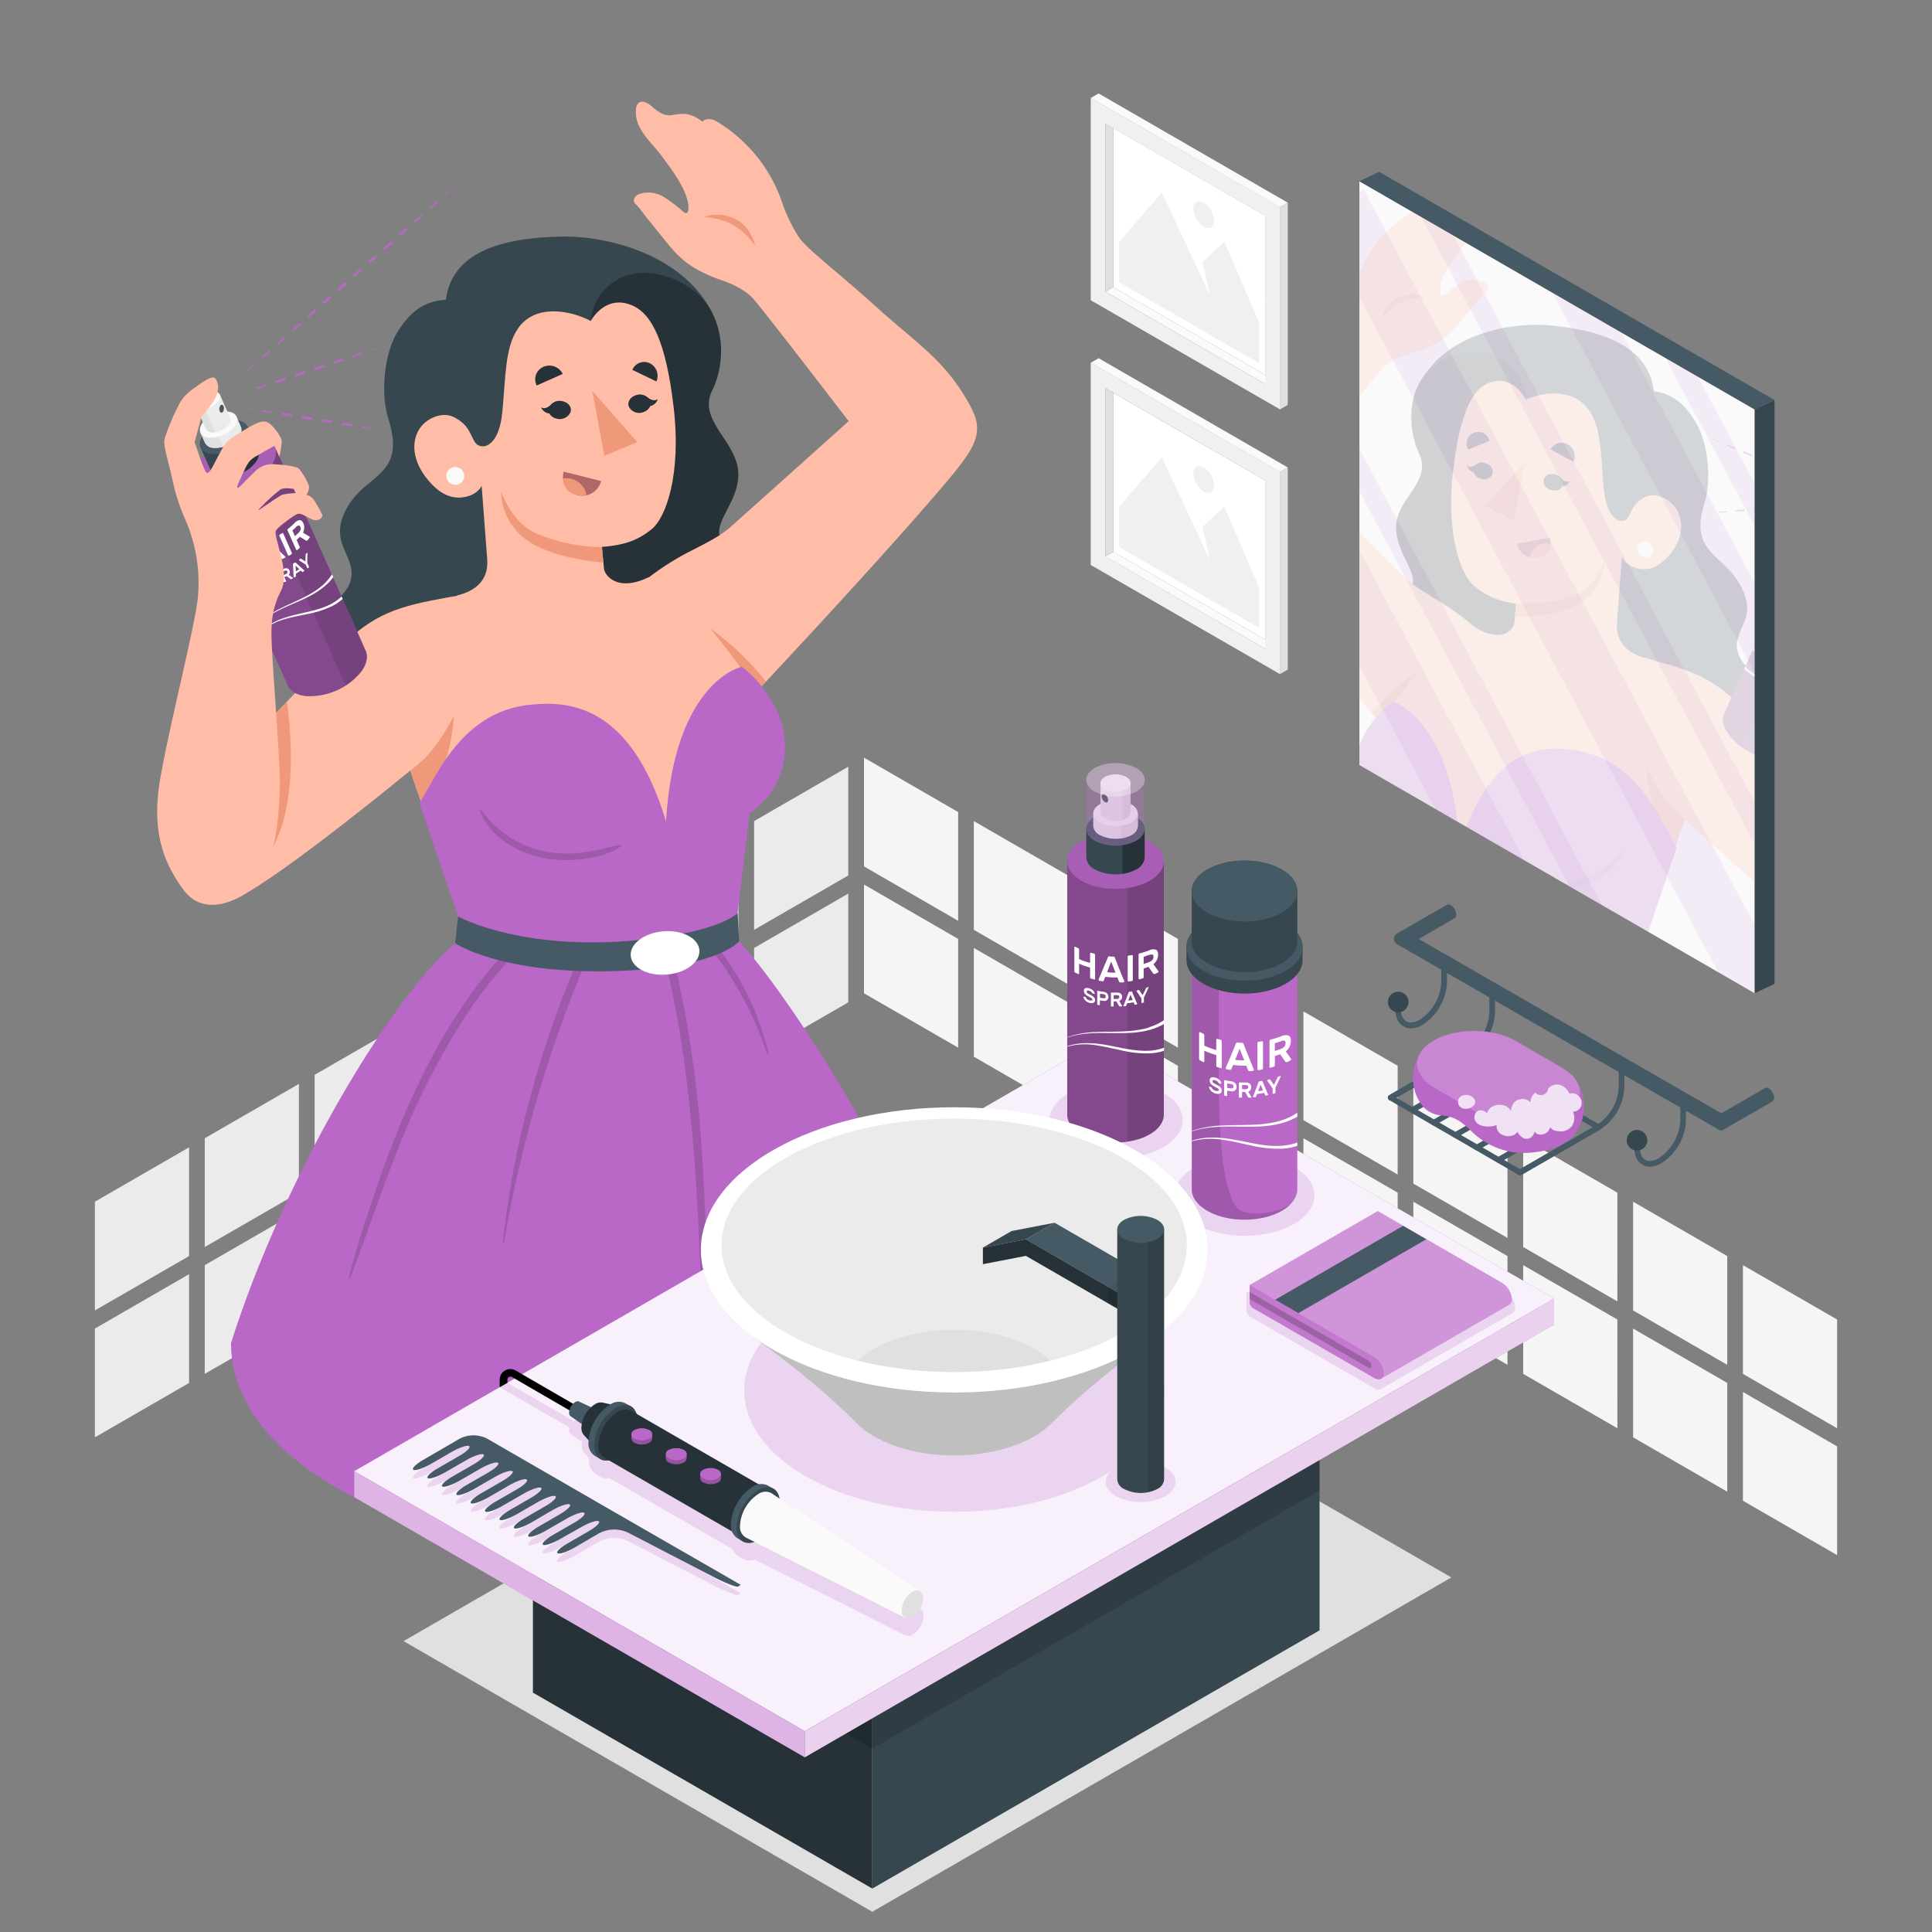 <svg xmlns="http://www.w3.org/2000/svg" viewBox="0 0 500 500"><rect x="0" y="0" width="500" height="500" fill="#808080" stroke="none"/><g id="freepik--Shadow--inject-47"><polygon id="freepik--shadow--inject-47" points="254.29 338.2 104.44 424.72 225.75 494.76 375.61 408.24 254.29 338.2" style="fill:#e0e0e0"></polygon></g><g id="freepik--Tile--inject-47"><g id="freepik--tile--inject-47"><polygon points="475.44 341.49 451.07 327.42 451.07 355.56 475.44 369.63 475.44 341.49" style="fill:#f5f5f5"></polygon><polygon points="447.01 325.07 422.64 311 422.64 339.14 447.01 353.21 447.01 325.07" style="fill:#f5f5f5"></polygon><polygon points="418.57 308.66 394.2 294.58 394.2 322.73 418.58 336.8 418.57 308.66" style="fill:#f5f5f5"></polygon><polygon points="390.14 292.24 365.77 278.17 365.77 306.31 390.14 320.38 390.14 292.24" style="fill:#f5f5f5"></polygon><polygon points="361.71 275.82 337.33 261.75 337.33 289.89 361.71 303.96 361.71 275.82" style="fill:#f5f5f5"></polygon><polygon points="333.27 259.4 308.9 245.33 308.9 273.48 333.27 287.55 333.27 259.4" style="fill:#f5f5f5"></polygon><polygon points="304.84 242.99 280.47 228.92 280.47 257.06 304.84 271.13 304.84 242.99" style="fill:#f5f5f5"></polygon><polygon points="276.4 226.57 252.03 212.5 252.03 240.64 276.4 254.72 276.4 226.57" style="fill:#f5f5f5"></polygon><polygon points="247.97 210.16 223.6 196.08 223.6 224.23 247.97 238.3 247.97 210.16" style="fill:#f5f5f5"></polygon><polygon points="475.44 374.32 451.07 360.25 451.07 388.39 475.44 402.46 475.44 374.32" style="fill:#f5f5f5"></polygon><polygon points="447.01 357.9 422.64 343.83 422.64 371.98 447.01 386.05 447.01 357.9" style="fill:#f5f5f5"></polygon><polygon points="418.57 341.49 394.2 327.42 394.2 355.56 418.58 369.63 418.57 341.49" style="fill:#f5f5f5"></polygon><polygon points="390.14 325.07 365.77 311 365.77 339.14 390.14 353.21 390.14 325.07" style="fill:#f5f5f5"></polygon><polygon points="361.71 308.65 337.33 294.58 337.33 322.73 361.71 336.8 361.71 308.65" style="fill:#f5f5f5"></polygon><polygon points="333.27 292.24 308.9 278.17 308.9 306.31 333.27 320.38 333.27 292.24" style="fill:#f5f5f5"></polygon><polygon points="304.84 275.82 280.47 261.75 280.47 289.89 304.84 303.96 304.84 275.82" style="fill:#f5f5f5"></polygon><polygon points="276.4 259.4 252.03 245.33 252.03 273.48 276.4 287.55 276.4 259.4" style="fill:#f5f5f5"></polygon><polygon points="247.97 242.99 223.6 228.92 223.6 257.06 247.97 271.13 247.97 242.99" style="fill:#f5f5f5"></polygon><polygon points="24.56 311 48.93 296.93 48.93 325.07 24.56 339.14 24.56 311" style="fill:#ebebeb"></polygon><polygon points="52.99 294.58 77.36 280.51 77.36 308.66 52.99 322.73 52.99 294.58" style="fill:#ebebeb"></polygon><polygon points="81.42 278.17 105.8 264.1 105.8 292.24 81.42 306.31 81.42 278.17" style="fill:#ebebeb"></polygon><polygon points="109.86 261.75 134.23 247.68 134.23 275.82 109.86 289.89 109.86 261.75" style="fill:#ebebeb"></polygon><polygon points="138.29 245.34 162.67 231.26 162.67 259.41 138.29 273.48 138.29 245.34" style="fill:#ebebeb"></polygon><polygon points="166.73 228.92 191.1 214.85 191.1 242.99 166.73 257.06 166.73 228.92" style="fill:#ebebeb"></polygon><polygon points="195.16 212.5 219.53 198.43 219.53 226.57 195.16 240.64 195.16 212.5" style="fill:#ebebeb"></polygon><polygon points="24.56 343.83 48.93 329.76 48.93 357.91 24.56 371.98 24.56 343.83" style="fill:#ebebeb"></polygon><polygon points="52.99 327.42 77.36 313.35 77.36 341.49 52.99 355.56 52.99 327.42" style="fill:#ebebeb"></polygon><polygon points="81.42 311 105.8 296.93 105.8 325.07 81.42 339.14 81.42 311" style="fill:#ebebeb"></polygon><polygon points="109.86 294.58 134.23 280.51 134.23 308.66 109.86 322.73 109.86 294.58" style="fill:#ebebeb"></polygon><polygon points="138.29 278.17 162.67 264.1 162.67 292.24 138.29 306.31 138.29 278.17" style="fill:#ebebeb"></polygon><polygon points="166.73 261.75 191.1 247.68 191.1 275.82 166.73 289.89 166.73 261.75" style="fill:#ebebeb"></polygon><polygon points="195.16 245.33 219.53 231.26 219.53 259.41 195.16 273.48 195.16 245.33" style="fill:#ebebeb"></polygon></g></g><g id="freepik--Hanger--inject-47"><g id="freepik--hanger--inject-47"><path d="M365.15,266.15a6.1,6.1,0,0,0,3-.92,13.79,13.79,0,0,0,6.33-11v-4.5a.74.74,0,0,0-1.47,0v4.5a12.38,12.38,0,0,1-5.59,9.68c-1.36.78-2.59.93-3.48.42a3.51,3.51,0,0,1-1.38-3.22.73.73,0,1,0-1.46,0c0,2.11.75,3.7,2.11,4.49A3.82,3.82,0,0,0,365.15,266.15Z" style="fill:#455a64"></path><path d="M359.19,259.32a2.66,2.66,0,1,0,2.66-2.66A2.66,2.66,0,0,0,359.19,259.32Z" style="fill:#37474f"></path><path d="M393.39,304.16a.78.78,0,0,0,.36-.1l20.31-11.7a13.76,13.76,0,0,0,6.33-10.95v-4.49a.74.74,0,1,0-1.47,0v4.49a12.38,12.38,0,0,1-5.59,9.68l-19.94,11.49-32-18.49L380.58,273a13.78,13.78,0,0,0,6.32-10.95v-4.5a.73.73,0,1,0-1.46,0v4.5a12.38,12.38,0,0,1-5.59,9.68l-20.31,11.7a.72.72,0,0,0-.37.63.75.75,0,0,0,.37.64L393,304.06A.79.79,0,0,0,393.39,304.16Z" style="fill:#455a64"></path><path d="M413.7,292.46a.71.71,0,0,0,.63-.37.74.74,0,0,0-.27-1l-33.48-19.33a.73.73,0,0,0-.73,1.27l33.48,19.33A.71.71,0,0,0,413.7,292.46Z" style="fill:#455a64"></path><path d="M393.39,304.16a.78.78,0,0,0,.36-.1l20.31-11.7a.73.73,0,0,0-.73-1.27L393,302.79a.73.73,0,0,0,.37,1.37Z" style="fill:#455a64"></path><path d="M387.81,300.93a.74.74,0,0,0,.37-.1l20.31-11.69a.73.73,0,1,0-.73-1.27l-20.32,11.69a.75.75,0,0,0-.27,1A.75.75,0,0,0,387.81,300.93Z" style="fill:#455a64"></path><path d="M382.23,297.71a.71.71,0,0,0,.37-.1l20.31-11.7a.73.73,0,0,0-.73-1.27l-20.31,11.7a.73.73,0,0,0-.27,1A.71.71,0,0,0,382.23,297.71Z" style="fill:#455a64"></path><path d="M376.66,294.48a.68.68,0,0,0,.36-.1l20.32-11.69a.73.73,0,0,0,.27-1,.75.75,0,0,0-1-.27l-20.31,11.69a.73.73,0,0,0,.37,1.37Z" style="fill:#455a64"></path><path d="M371.08,291.26a.71.71,0,0,0,.37-.1l20.31-11.69a.75.75,0,0,0,.27-1,.73.73,0,0,0-1-.26l-20.31,11.69a.73.73,0,0,0-.27,1A.71.71,0,0,0,371.08,291.26Z" style="fill:#455a64"></path><path d="M365.51,288a.77.77,0,0,0,.36-.09l20.31-11.7a.73.73,0,1,0-.73-1.27l-20.31,11.7a.73.73,0,0,0-.27,1A.74.74,0,0,0,365.51,288Z" style="fill:#455a64"></path><path d="M359.93,284.81a.68.68,0,0,0,.36-.1L380.61,273a.73.73,0,1,0-.74-1.27l-20.31,11.69a.73.73,0,0,0,.37,1.37Z" style="fill:#455a64"></path><g id="freepik--Sponge--inject-47"><path d="M427,301.93a6.11,6.11,0,0,0,3-.92,13.78,13.78,0,0,0,6.32-10.95v-4.49a.73.73,0,1,0-1.46,0v4.49a12.38,12.38,0,0,1-5.59,9.68c-1.36.78-2.59.93-3.48.42s-1.38-1.66-1.38-3.22a.73.73,0,1,0-1.46,0c0,2.11.74,3.7,2.11,4.49A3.78,3.78,0,0,0,427,301.93Z" style="fill:#455a64"></path><path d="M421,295.1a2.66,2.66,0,1,0,2.66-2.66A2.65,2.65,0,0,0,421,295.1Z" style="fill:#37474f"></path></g><g id="freepik--Soap--inject-47"><path d="M367.34,273a9.88,9.88,0,0,1,1.17-1.65,10.1,10.1,0,0,1,2.56-2,17.94,17.94,0,0,1,5.66-2s0,0,.09,0c5.21-1,11.25-.28,15.47,2.15l10.12,5.85,1.94,1.11a11.41,11.41,0,0,1,2.74,2.15c.23.27.43.51.62.78a11.52,11.52,0,0,1,2.26,6.9,11.73,11.73,0,0,1-2.1,6.72c-.1.13-.18.27-.29.39a6,6,0,0,1-.41.5c-.16.18-.33.37-.53.56a12.9,12.9,0,0,1-2.09,1.5,17.86,17.86,0,0,1-5.77,2,26.13,26.13,0,0,1-4.88.43,19.56,19.56,0,0,1-13.46-6,17.84,17.84,0,0,0-2-1.71,9.46,9.46,0,0,0-5.29-2,7,7,0,0,1-5.6-3.29l0,0a11.62,11.62,0,0,1-1.85-6.31A11.44,11.44,0,0,1,367.34,273Z" style="fill:#BA68C8"></path><path d="M404.55,288.64c-5.81,3.35-15.31,3.3-21.22-.11l-12.07-7c-5.91-3.42-6-8.9-.2-12.25s15.31-3.3,21.22.11l12.07,7C410.27,279.8,410.35,285.29,404.55,288.64Z" style="fill:#BA68C8"></path><path d="M404.55,288.64c-5.81,3.35-15.31,3.3-21.22-.11l-12.07-7c-5.91-3.42-6-8.9-.2-12.25s15.31-3.3,21.22.11l12.07,7C410.27,279.8,410.35,285.29,404.55,288.64Z" style="fill:#fff;opacity:0.2"></path><path d="M381.58,289c-.15,2.67,4.07,3,5.77,2.11a2.35,2.35,0,0,0,.9,2.25,3.53,3.53,0,0,0,2.84.6,2.19,2.19,0,0,0,1.6-1.1,3.59,3.59,0,0,0,1.94,1.84,2,2,0,0,0,1.65-.39,2.45,2.45,0,0,0,.87-1.48,1.57,1.57,0,0,0,1.07.75,2.62,2.62,0,0,0,1.33-.09,2.37,2.37,0,0,0,1.62-1.76,2.5,2.5,0,0,0,1.91,1,3.73,3.73,0,0,0,3.69-1.24,3.9,3.9,0,0,0,.3-3.77,2.28,2.28,0,0,0,2.26-2.26,2.49,2.49,0,0,0-3.19-2.43,3.7,3.7,0,0,0-3-2.38,3,3,0,0,0-2.5,1.11,1.87,1.87,0,0,1-3.27,1,2.92,2.92,0,0,0-1.27,2.51,2.81,2.81,0,0,0-2.75-.78,2.35,2.35,0,0,0-1.61,1,3.25,3.25,0,0,0-.69,2,4.5,4.5,0,0,0-1.12-1.14,4,4,0,0,0-4.31.41,4.18,4.18,0,0,0-.81,1.34,2.18,2.18,0,0,0-2.17-.69A1.76,1.76,0,0,0,381.58,289Zm-3.81-2.65a2.09,2.09,0,0,0,1.42.61,3.13,3.13,0,0,0,1.52-.34,2.27,2.27,0,0,0,.78-.59,1.49,1.49,0,0,0,.25-1.32,2.22,2.22,0,0,0-1.69-1.28,2.46,2.46,0,0,0-2.29.54A1.81,1.81,0,0,0,377.77,286.33Z" style="fill:#BA68C8"></path><path d="M381.58,289c-.15,2.67,4.07,3,5.77,2.11a2.35,2.35,0,0,0,.9,2.25,3.53,3.53,0,0,0,2.84.6,2.19,2.19,0,0,0,1.6-1.1,3.59,3.59,0,0,0,1.94,1.84,2,2,0,0,0,1.65-.39,2.45,2.45,0,0,0,.87-1.48,1.57,1.57,0,0,0,1.07.75,2.62,2.62,0,0,0,1.33-.09,2.37,2.37,0,0,0,1.62-1.76,2.5,2.5,0,0,0,1.91,1,3.73,3.73,0,0,0,3.69-1.24,3.9,3.9,0,0,0,.3-3.77,2.28,2.28,0,0,0,2.26-2.26,2.49,2.49,0,0,0-3.19-2.43,3.7,3.7,0,0,0-3-2.38,3,3,0,0,0-2.5,1.11,1.87,1.87,0,0,1-3.27,1,2.92,2.92,0,0,0-1.27,2.51,2.81,2.81,0,0,0-2.75-.78,2.35,2.35,0,0,0-1.61,1,3.25,3.25,0,0,0-.69,2,4.5,4.5,0,0,0-1.12-1.14,4,4,0,0,0-4.31.41,4.18,4.18,0,0,0-.81,1.34,2.18,2.18,0,0,0-2.17-.69A1.76,1.76,0,0,0,381.58,289Zm-3.81-2.65a2.09,2.09,0,0,0,1.42.61,3.13,3.13,0,0,0,1.52-.34,2.27,2.27,0,0,0,.78-.59,1.49,1.49,0,0,0,.25-1.32,2.22,2.22,0,0,0-1.69-1.28,2.46,2.46,0,0,0-2.29.54A1.81,1.81,0,0,0,377.77,286.33Z" style="fill:#fff;opacity:0.8"></path></g><path d="M457.78,281.69a1,1,0,0,0-1-.09l-11.31,6.52L367.17,243l9.3-5.37a1,1,0,0,0,.42-.92,3.13,3.13,0,0,0-1.41-2.45,1,1,0,0,0-1-.1L362.58,241h0l-1,.57-.07.06a1.58,1.58,0,0,0-.76,1.34,1.6,1.6,0,0,0,.76,1.35.18.18,0,0,0,.07.05l1,.57h0l82.26,47.44h0a1,1,0,0,0,1,.09l12.89-7.43a1,1,0,0,0,.43-.92A3.14,3.14,0,0,0,457.78,281.69Z" style="fill:#455a64"></path></g></g><g id="freepik--Mirror--inject-47"><g id="freepik--mirror--inject-47"><polygon points="454.12 257.06 351.81 197.99 351.81 46.9 454.12 105.97 454.12 257.06" style="fill:#fafafa"></polygon><polygon points="459.24 254.62 454.12 257.06 454.12 105.97 459.24 103.53 459.24 254.62" style="fill:#37474f"></polygon><polygon points="351.81 46.9 356.93 44.46 459.24 103.53 454.12 105.97 351.81 46.9" style="fill:#455a64"></polygon><g style="opacity:0.1"><polygon points="454.12 125.17 454.12 136.14 430.99 92.61 439.4 97.47 454.12 125.17" style="fill:#BA68C8"></polygon><polygon points="401.82 75.77 419.64 86.06 454.12 150.95 454.12 174.18 401.82 75.77" style="fill:#BA68C8"></polygon><polygon points="351.81 49.57 352.96 49.11 454.12 239.46 454.12 257.06 444.62 251.58 351.81 76.94 351.81 49.57" style="fill:#BA68C8"></polygon><polygon points="367.78 56.12 376.19 60.98 454.12 207.61 454.12 218.58 367.78 56.12" style="fill:#BA68C8"></polygon><polygon points="351.81 172.35 351.81 142.36 394.46 222.62 371.47 209.34 351.81 172.35" style="fill:#BA68C8"></polygon><polygon points="351.81 127.12 351.81 116.14 414.56 234.22 406.15 229.37 351.81 127.12" style="fill:#BA68C8"></polygon></g><g id="freepik--Character--inject-47" style="opacity:0.2"><g id="freepik--Hair--inject-47"><path d="M454.12,174.89V200a27.22,27.22,0,0,1-6.55,1.57,28.67,28.67,0,0,1-8.25-.33,29.28,29.28,0,0,1-6.12-1.82c-.65-.27-1.28-.57-1.91-.89-8.3-4.24-12.44-12.44-15.81-20.8l-.09-.24a48.5,48.5,0,0,1-2.88-10.76q-.25-1.78-.33-3.48c-.09-2,1.18-4.84.3-6.83a4.2,4.2,0,0,0-1.63-1.65,16.91,16.91,0,0,0-2.27-1.23c-1.16-.55-2.31-1-3.07-1.45-1.35-.76-3.11-1.66-4.88-2.7-2.87-1.7-5.75-3.8-6.85-6.35l-.09-.22c-.31-.71-.61-1.45-.92-2.19a20.49,20.49,0,0,0-3-5.55,21,21,0,0,0-4.11-3.53l0,0c-.37-.26-.74-.52-1.11-.8s-1-.72-1.46-1.1l-7.14-5.79,0,0c-8.7-6.31-11.41-19.42-8.3-25.07.12-.22.25-.44.38-.65,7.37-12.49,24.17-14.77,33.2-13.92,17.43,1.64,25.61,7.49,26.8,17,5.34.81,8.26,3.83,10.84,8.1,3.15,5.24,4.05,14.52,2.42,20.25-.88,3.06-1.81,6.17-.76,9.5,1.2,3.8,4.74,5.91,7.24,8.73s4.86,6.92,4.31,10.77-3.72,6.65-2.13,10.83a10.36,10.36,0,0,0,1.91,3c.35.43.74.84,1.14,1.25,0,0,0,0,0,0Z" style="fill:#37474f"></path><path d="M394.93,103.39c-.82-8.67-9.52-15.44-20.35-10.78s-10.69,17.56-7.32,24.79-5.56,11.38-5.93,18.64,6.74,12.85,3.53,16.68-7.16-.73-6.17-3.24c-2.37,1.93-1.64,6,1.18,8a8.8,8.8,0,0,0,7.9,1.2c-4.84,3.94-8.87,6.2-8.78,11.78s5.2,11.36,13.77,12.07,25.54-1.46,28.47-8.77S394.93,103.39,394.93,103.39Z" style="fill:#263238"></path></g><g id="freepik--Chest--inject-47"><g id="freepik--Arm--inject-47"><path d="M372.69,155.72a68.74,68.74,0,0,1,9.05,6.67L367.31,178l-2,2.21h0l-2.35,2.54h0L358,188.07l-.27-.31a2,2,0,0,0-.15-.18l-.62-.73-.92-1.09h0l-1-1.17c-.9-1.07-2-2.35-3.22-3.82v-43c3.47,3.48,7.32,7.32,11.33,11.32a21.91,21.91,0,0,0,2.47,2.1C367.39,152.5,369.62,153.87,372.69,155.72Z" style="fill:#ffbda7"></path><path d="M384.53,75.37a14,14,0,0,0-1.28,1.48c-.85,1.05-1.71,2.09-2.58,3.13-5.06,6-6.63,8.64-14.3,11.11-1.12.35-5.84,1.32-8.45,4.11-.8.87-3.19,3.77-6.11,7.37V71a30.81,30.81,0,0,1,13.72-16.13l13.8,8c-.08.1-.17.2-.25.31-2.28,2.9-6,7.56-6.39,11.44-.08.79,0,2.48,1.1,1.64a30.34,30.34,0,0,1,4.46-3.13,6.46,6.46,0,0,1,5.4-.36A2.62,2.62,0,0,1,385,73.82C385.35,74.58,385,75,384.53,75.37Z" style="fill:#ffbda7"></path><path d="M355,184.59A55.57,55.57,0,0,1,369.57,172l-2.26,6L358,188.07Z" style="fill:#f0997a"></path><path d="M369.14,77c-7.1,0-9.87,3.56-11.67,5.79,0,0,.92-4.1,4-5.63A8.74,8.74,0,0,1,369.14,77Z" style="fill:#f0997a"></path></g><path d="M439.32,201.27c-.92,3.27-2,6.91-3.31,10.77h0a2.17,2.17,0,0,1-.07.24l-.08.24c-.69,2.1-1.43,4.26-2.21,6.46-.28.81-.57,1.62-.86,2.44-3.47,9.69-5.71,14-7.21,19.14l-18.63-10.75-2.24-1.29L379.54,214l-2.34-1.35-24.65-14.23a20.48,20.48,0,0,1,3.95-11l.45-.61c1.35-1.81,2.64-3.53,3.9-5.18l2.31-3c1.55-2,3-3.78,4.47-5.44,5.42-6.27,10-10.22,14.11-10.87,3.68,2.75,11.49,3.42,20,3.71,3,.11,6.16.17,9.23.26l1.5.4c2.45.65,7.55,2,12.85,3.47h0l1.41.38c8,2.18,13.87,7.78,15.2,16.47C442.3,189.19,441.25,194.4,439.32,201.27Z" style="fill:#ffbda7"></path><path d="M436,212.06c-4.35-3.95-6.05-6.17-9.95-13.65.86,11.51,4.26,15.85,6.72,23Z" style="fill:#f0997a"></path><g id="freepik--Head--inject-47"><path d="M376.06,122c1.79-15.32,5.05-21.09,9-22.81s7.6.19,9.87,4.25c4.49-2.09,12.66-3.13,16.6,3.2,3,4.75,2.75,11.47,3.51,19.73.8,8.86,5.13,9.58,6.34,7.48s1.32-3.6,4.36-5.19c2.84-1.48,6.77.65,8.32,3.47,1.88,3.44,1.36,8.24-3,12.54-1.95,1.94-4.49,3.26-7.6,2.31a5.52,5.52,0,0,1-3.71-2.89s-.91,11.76-1.27,17.12,3.19,7.81,6.88,9.05c-1.26,6.11-22.12,12.95-33.81,9.34-8.49-2.62-10.79-13.06-9.82-17.16,7.16,4.15,10,.34,10.16-1.19s.47-5,.47-5c-5.76-.9-8.53-2.59-11.15-4.9C377.77,148.21,374.25,137.57,376.06,122Z" style="fill:#ffbda7"></path><path d="M399.55,125.17a2.9,2.9,0,0,0,3.14,1.74,1.9,1.9,0,0,0,1.75-2.45,2.92,2.92,0,0,0-3.15-1.73A1.88,1.88,0,0,0,399.55,125.17Z" style="fill:#263238"></path><path d="M402.21,122.74c1.59.22,2.47,2.52,4,1.81a2.14,2.14,0,0,1-3.13,1C402.4,125.05,402.21,122.74,402.21,122.74Z" style="fill:#263238"></path><path d="M380,116.35l5.48-2.24a3,3,0,1,0-5.48,2.24Z" style="fill:#263238"></path><path d="M386.19,122.89a2.51,2.51,0,0,1-3.28.87,2.26,2.26,0,0,1-1.47-2.9,2.51,2.51,0,0,1,3.28-.87A2.26,2.26,0,0,1,386.19,122.89Z" style="fill:#263238"></path><path d="M383.82,119.76c-1.59-.22-2.7,1.81-4.16.7a2.47,2.47,0,0,0,3,1.78C383.39,122,383.82,119.76,383.82,119.76Z" style="fill:#263238"></path><path d="M401.3,116.33l5.94,3.18a3.44,3.44,0,0,0-1.54-4.5A3.17,3.17,0,0,0,401.3,116.33Z" style="fill:#263238"></path><path d="M401.11,139.18l-8.53,1.51a4.78,4.78,0,0,0,5.75,3.62C400.66,143.8,401.62,141.68,401.11,139.18Z" style="fill:#b16668"></path><path d="M395.9,144.21a4.22,4.22,0,0,1,4.9-3.5,3.25,3.25,0,0,1,.42.11,3.57,3.57,0,0,1-2.89,3.49A4.85,4.85,0,0,1,395.9,144.21Z" style="fill:#f0997a"></path><polygon points="394.58 119.75 391.81 134.73 384.32 130.91 394.58 119.75" style="fill:#f0997a"></polygon><path d="M392.37,156.15a37.32,37.32,0,0,0,15-2.05c3.53-1.23,6.52-5.25,7.9-9A13.18,13.18,0,0,1,409,156.16c-6.13,3.73-16.95,3.52-16.95,3.52Z" style="fill:#f0997a"></path><path d="M427.8,142.5a1.86,1.86,0,0,1-2.16,1.76,2.28,2.28,0,0,1-1.88-2.38,1.86,1.86,0,0,1,2.16-1.75A2.27,2.27,0,0,1,427.8,142.5Z" style="fill:#fafafa"></path></g><path d="M377.2,212.65l-24.65-14.23-.74-.43v-5a22.88,22.88,0,0,1,4.21-7.22h0a24.87,24.87,0,0,1,4.51-4.2l.31.11a12.48,12.48,0,0,1,2.06,1.07h0C366.88,185.25,374.71,192.65,377.2,212.65Z" style="fill:#BA68C8"></path><path d="M433.9,219.47l-7.35,21.67-1-.57-18.63-10.75-2.24-1.29L379.54,214c8.38-22,21.62-20.9,28.6-19.74,8,1.34,14.35,6,19.68,14.26h0s0,0,0,0c.78,1.21,1.54,2.49,2.28,3.86l3.52,6.56v0Z" style="fill:#BA68C8"></path><path d="M420.15,220.09a11.06,11.06,0,0,1-1.84,3.35,12.19,12.19,0,0,1-2.86,2.83,20.09,20.09,0,0,1-7.7,3.4q-.4.09-.81.15l-2.24-1.29a21.19,21.19,0,0,0,2.24-.32,20.27,20.27,0,0,0,7-2.84,27.16,27.16,0,0,0,2.92-2.23,15.3,15.3,0,0,0,1.79-1.72,18.55,18.55,0,0,1,1.29-1.61C420.1,219.67,420.18,220,420.15,220.09Z" style="opacity:0.15"></path><path d="M453.83,186.42c.1.11.2.22.29.34V228.3C444.61,220,436,212.06,436,212.06v0l-2.81-12.59-6.42-28.84c9.87,2.55,15.28,4.44,21.32,9.89a57.15,57.15,0,0,1,4.31,4.34Z" style="fill:#ffbda7"></path><path d="M453.63,168.14l.49-1.09v28.23a17,17,0,0,1-4.41-2.76,14.15,14.15,0,0,1-2.53-2.75c-1.29-1.93-1.57-3.7-1-5l1.91-4.27,1.69-3.78,1.64-3.64.25-.56.06-.14,1.88-4.21Z" style="fill:#BA68C8"></path><path d="M453.63,168.14l.49-1.09v28.23a17,17,0,0,1-4.41-2.76,14.15,14.15,0,0,1-2.53-2.75c-1.29-1.93-1.57-3.7-1-5l1.91-4.27,1.69-3.78,1.64-3.64.25-.56.06-.14,1.88-4.21Z" style="opacity:0.3"></path><path d="M453.63,168.14l.49-1.09v18.72l-.29.65-3.09,6.9c-.36-.26-.7-.53-1-.8a14.15,14.15,0,0,1-2.53-2.75c-1.29-1.93-1.57-3.7-1-5l1.91-4.27,1.69-3.78,1.64-3.64.25-.56.06-.14,1.88-4.21Z" style="opacity:0.1"></path><path d="M454.12,174.51v.62c-.14-.07-.27-.16-.41-.24a12.1,12.1,0,0,1-2.28-1.81l.25-.56a10.52,10.52,0,0,0,1.2,1.11s0,0,0,0a11.66,11.66,0,0,0,1,.71Z" style="fill:#fff"></path><path d="M453.91,167.54l.21.34v1c-.18-.23-.34-.46-.5-.7v0Z" style="fill:#fff"></path><path d="M451.51,131.79l-2.28.24.06.42,2.3-.15Zm2.29-.21.08.53.24,0v-.54Zm-6.85.69-2.28.26,0,.2,2.3-.13Zm-4.56.54-.36.05.37,0Zm4.5-17.83-.09.3,2.18,1,.13-.38Zm-4.44-1.72v0l2.17,1,.06-.18Zm8.87,3.5-.15.46,2.2.94.16-.49Z" style="fill:#BA68C8"></path></g></g></g></g><g id="freepik--Pictures--inject-47"><g id="freepik--Picture--inject-47"><g id="freepik--Frame--inject-47"><polygon points="329.44 98.17 327.43 99.38 286.08 75.5 288.1 74.3 329.44 98.17" style="fill:#fafafa"></polygon><polygon points="288.1 74.3 327.43 97 327.42 55.82 288.09 33.13 288.1 74.3" style="fill:#fff"></polygon><path d="M282.28,77.7l49,28.26V53.62l-49-28.26ZM286.08,32l41.34,23.87V99.38L286.08,75.51Z" style="fill:#f0f0f0"></path><polygon points="286.08 75.5 288.1 74.3 288.09 33.13 286.08 31.95 286.08 75.5" style="fill:#e0e0e0"></polygon><polygon points="282.28 25.36 284.32 24.19 333.27 52.45 331.23 53.63 282.28 25.36" style="fill:#fafafa"></polygon><polygon points="333.27 52.45 331.23 53.63 331.23 105.96 333.27 104.79 333.27 52.45" style="fill:#e0e0e0"></polygon></g><g id="freepik--Land--inject-47"><polygon points="289.63 73.07 325.89 94.01 325.89 83.54 316.82 62.6 311.18 67.84 313.21 76.61 300.69 49.84 289.63 62.6 289.63 73.07" style="fill:#f0f0f0"></polygon><path d="M311.52,52.5a5.91,5.91,0,0,1,2.68,4.64c0,1.71-1.2,2.41-2.68,1.55a5.91,5.91,0,0,1-2.68-4.64C308.84,52.34,310,51.64,311.52,52.5Z" style="fill:#f0f0f0"></path></g></g><g id="freepik--picture--inject-47"><g id="freepik--frame--inject-47"><polygon points="329.44 166.69 327.43 167.89 286.08 144.02 288.1 142.81 329.44 166.69" style="fill:#fafafa"></polygon><polygon points="288.1 142.81 327.43 165.52 327.42 124.33 288.09 101.64 288.1 142.81" style="fill:#fff"></polygon><path d="M282.28,146.21l49,28.26V122.14l-49-28.26Zm3.8-45.75,41.34,23.87v43.56L286.08,144Z" style="fill:#f0f0f0"></path><polygon points="286.08 144.02 288.1 142.81 288.09 101.64 286.08 100.46 286.08 144.02" style="fill:#e0e0e0"></polygon><polygon points="282.28 93.88 284.32 92.7 333.27 120.97 331.23 122.14 282.28 93.88" style="fill:#fafafa"></polygon><polygon points="333.27 120.97 331.23 122.14 331.23 174.47 333.27 173.3 333.27 120.97" style="fill:#e0e0e0"></polygon></g><g id="freepik--land--inject-47"><polygon points="289.63 141.58 325.89 162.52 325.89 152.05 316.82 131.12 311.18 136.35 313.21 145.12 300.69 118.35 289.63 131.12 289.63 141.58" style="fill:#f0f0f0"></polygon><path d="M311.52,121a5.91,5.91,0,0,1,2.68,4.64c0,1.71-1.2,2.41-2.68,1.55a5.91,5.91,0,0,1-2.68-4.64C308.84,120.85,310,120.15,311.52,121Z" style="fill:#f0f0f0"></path></g></g></g><g id="freepik--character--inject-47"><g id="freepik--character--inject-47"><g id="freepik--Bottom--inject-47"><path d="M191.26,243.6l-73.48.51c-16.92,14.45-44.44,60.69-58,103.48,0,29.34,42.25,53.13,94.37,53.13s94.37-23.79,94.37-53.13C234.55,302.9,202.32,255.26,191.26,243.6Z" style="fill:#BA68C8"></path><path d="M181.92,302.39a322.92,322.92,0,0,0-4-36.7c-.59-3.45-1.23-6.89-2-10.3a62.66,62.66,0,0,0-2.65-9.84c-.27-.65-1.83-1.09-1.69,0,.41,3.16,1.35,6.27,2,9.4.62,3,1.22,5.93,1.76,8.91,1.07,6,1.93,11.94,2.62,17.94,1.42,12.2,2.27,24.46,2.84,36.73.33,7,.45,14.16,1.38,21.14,0,.29.38.44.41.06a157.67,157.67,0,0,0,.13-18.19Q182.45,312,181.92,302.39Zm-50.49-56.76c-16.9,18-27,41-34.8,64.1-2.32,6.86-4.5,13.74-6.36,20.74-.07.24.23.58.36.24,4.53-11.57,8.3-23.41,13-34.92a188.51,188.51,0,0,1,16.89-32.9,121.15,121.15,0,0,1,12.67-16C134,246,132.2,244.82,131.43,245.63Zm18.62,1.63a261,261,0,0,0-17.45,57.1c-1,5.66-1.82,11.36-2.45,17.08,0,.24.25.36.3.08a331.76,331.76,0,0,1,15.37-57.95c1.94-5.26,4-10.46,6.23-15.6C152.5,246.93,150.5,246.21,150.05,247.26Zm48.84,25.31a71.3,71.3,0,0,0-14.33-28.9c-.7-.86-2.46-.32-1.61.71a86.83,86.83,0,0,1,15.58,28.44C198.65,273.19,198.94,272.82,198.89,272.57Z" style="opacity:0.15"></path></g><g id="freepik--Top--inject-47"><g id="freepik--hair--inject-47"><path d="M154.19,127c1.31-2.85,2.43-6.08,4.6-8.43s5.1-3.63,7.63-5.43l8.16-5.79c9.89-6.19,13-20.45,9.44-27-8.15-15.08-27.72-19.25-38.16-19.12-19.81.24-29.1,6-30.46,16.34-6.07.41-9.39,3.49-12.31,8-3.59,5.51-4.61,15.69-2.75,22.17,1,3.45,2,7,.86,10.56-1.36,4.09-5.39,6.12-8.23,9s-5.52,7.21-4.89,11.52,4.23,7.69,2.41,12.16c-1.5,3.7-5.63,5.75-7.89,9-1.61,2.29-3.19,4.89-3.6,7.66-.57,3.83-.45,7.65,1.28,11.14,1,2.1,2.11,4.21,4.26,5.28a33,33,0,0,0,27,.94c9.44-3.94,14.13-12.64,18-21.58a47.16,47.16,0,0,0,3.76-15.7c.1-2.25-1.34-5.46-.34-7.59s5.8-3.15,7.92-4.15C144.89,134.07,152.17,131.41,154.19,127Z" style="fill:#37474f"></path><path d="M152.88,83.05C153.81,73.53,163.7,66.83,176,73s12.14,20.37,8.31,28.06,6.32,13.08,6.75,21.14-7.66,13.59-4,18.12,8.13-.16,7-3c2.69,2.34,1.85,6.71-1.35,8.68a10.06,10.06,0,0,1-9,.63c5.51,4.79,10.08,7.64,10,13.8s-5.92,12.1-15.66,12.11-29-3.91-32.34-12.26S152.88,83.05,152.88,83.05Z" style="fill:#263238"></path></g><g id="freepik--chest--inject-47"><g id="freepik--arm--inject-47"><path d="M194.94,77.32c-3-3.32-8.34-4.81-9.6-5.3-8.72-3.42-10.5-6.44-16.26-13.57-1-1.22-2-2.46-2.93-3.69A17.49,17.49,0,0,0,164.7,53c-.52-.51-.93-.95-.5-1.75a2.57,2.57,0,0,1,1.5-1.13,7.66,7.66,0,0,1,6.13.88,37.06,37.06,0,0,1,5.07,3.86c1.27,1,1.35-.83,1.26-1.71-.46-4.33-4.68-9.81-7.26-13.22-1.7-2.24-3.8-4.16-5.16-6.65a8.56,8.56,0,0,1-1.16-5c.13-1.17.65-2.21,2.1-1.9A6.06,6.06,0,0,1,169,27.81c1.47,1.19,2.81,2.23,4.81,2a15.06,15.06,0,0,1,3.77-.32,9.18,9.18,0,0,1,4.19,2c.51-.72,2.26-1,3.74-.05a40.38,40.38,0,0,1,10.18,8.83,39.28,39.28,0,0,1,6.81,12.39,42.28,42.28,0,0,0,4.25,8.74c2.37,3.31,9.55,8.57,20,18C237.34,89,244.43,93,250.9,104.67c4.26,7.73,1.8,11.11-9.17,23.82C224.05,149,194.86,180,194.86,180l-27-30.53a70.75,70.75,0,0,1,10.28-6.56c5.31-2.69,8.42-4.31,10.85-6.48C205.51,121.7,219.63,109,219.63,109S197.9,80.64,194.94,77.32Z" style="fill:#ffbda7"></path><path d="M198.22,176.39A70.23,70.23,0,0,0,181.7,161.2l2.56,6.8,10.6,12Z" style="fill:#f0997a"></path><path d="M182.18,56.15c8.08.57,11.23,4.82,13.27,7.45,0,0-1-4.62-4.59-6.59A10.26,10.26,0,0,0,182.18,56.15Z" style="fill:#f0997a"></path></g><path d="M196.54,179.44c-12-16.69-21.16-28.22-28.67-30-5.66,3.68-20,2.44-33.27,1.76,0,0-9,1.6-17.92,3.28s-15.75,7.36-17.26,16.84c-.68,4.26,4,20.7,10.45,38.81,4.91,13.72,7.66,18.11,9.32,26.32,28,12.54,65.85,7.21,70.64-.18,0,0,2.75-18.12,3.43-26.57C202.91,201.83,203.2,188.71,196.54,179.44Z" style="fill:#ffbda7"></path><path d="M106.2,199.48c4.94-4,6.88-6.27,11.3-14.19-1,12.64-4.83,17.14-7.63,24.85Z" style="fill:#f0997a"></path><g id="freepik--head--inject-47"><path d="M174.32,105.26c-2-17.09-5.74-23.77-10.23-26s-8.63-.48-11.21,3.81c-5.1-2.72-14.38-4.6-18.87,2-3.37,5-3.12,12.44-4,21.5-.91,9.72-5.83,10.13-7.21,7.7s-1.5-4.1-4.95-6.13c-3.22-1.9-7.7.1-9.45,3.09-2.14,3.63-1.54,9,3.39,14.13,2.22,2.31,5.11,4,8.64,3.24,3.37-.73,4.22-2.87,4.22-2.87s1,13.08,1.44,19-3.63,8.34-7.81,9.39c1.43,6.87,25.13,16.3,38.41,13.36,9.65-2.13,12.27-13.46,11.16-18.09-8.14,3.94-11.38-.53-11.54-2.22s-.54-5.63-.54-5.63c6.55-.48,9.7-2.1,12.67-4.41C172.39,134.14,176.39,122.69,174.32,105.26Z" style="fill:#ffbda7"></path><path d="M147.63,106.71a3.06,3.06,0,0,1-3.57,1.64c-1.53-.34-2.42-1.62-2-2.87a3.06,3.06,0,0,1,3.57-1.63C147.19,104.19,148.07,105.47,147.63,106.71Z" style="fill:#263238"></path><path d="M144.61,103.78c-1.81.1-2.81,2.57-4.58,1.65a2.61,2.61,0,0,0,3.56,1.33C144.4,106.32,144.61,103.78,144.61,103.78Z" style="fill:#263238"></path><path d="M169.88,98.72l-6.23-3A3.31,3.31,0,0,1,168.14,94,3.63,3.63,0,0,1,169.88,98.72Z" style="fill:#263238"></path><path d="M162.82,105.39a3,3,0,0,0,3.72,1.25c1.49-.5,2.24-1.87,1.67-3.07a3.06,3.06,0,0,0-3.73-1.26C163,102.82,162.24,104.19,162.82,105.39Z" style="fill:#263238"></path><path d="M165.51,102.14c1.81-.1,3.06,2.25,4.72,1.14a2.6,2.6,0,0,1-3.39,1.71C166,104.64,165.51,102.14,165.51,102.14Z" style="fill:#263238"></path><path d="M145.64,96.77l-6.74,3a3.53,3.53,0,0,1,1.74-4.84A3.88,3.88,0,0,1,145.64,96.77Z" style="fill:#263238"></path><path d="M145.86,122.05l9.69,2.44A5,5,0,0,1,149,128C146.37,127.21,145.28,124.78,145.86,122.05Z" style="fill:#b16668"></path><path d="M151.77,128.08a5.24,5.24,0,0,0-5.56-4.31,4,4,0,0,0-.48.09A4.43,4.43,0,0,0,149,128,5.61,5.61,0,0,0,151.77,128.08Z" style="fill:#f0997a"></path><polygon points="153.28 101.16 156.43 117.97 164.94 114.42 153.28 101.16" style="fill:#f0997a"></polygon><path d="M155.79,141.6A45.11,45.11,0,0,1,138.7,138c-4-1.67-7.41-6.38-9-10.69a15.75,15.75,0,0,0,7.18,12.83c7,4.67,19.26,5.41,19.26,5.41Z" style="fill:#f0997a"></path><path d="M115.53,123.33a2.3,2.3,0,1,0,2.13-2.46A2.3,2.3,0,0,0,115.53,123.33Z" style="fill:#fafafa"></path></g><path d="M118.56,237.21l-.78,6.9s11.68,8,41,7.21c27.14-.74,32.51-7.72,32.51-7.72l-.4-7.31Z" style="fill:#455a64"></path><path d="M172.36,212.59c-9.28-31-26-31-34.49-30.27-10.47.86-18.37,6.73-25,18.08l-4.3,7.47,10,29.34s17.72,9.76,50.09,5.69c18.76-2.35,22.21-6.61,22.21-6.61L194,210.42s11.66-6.85,8.64-21.78c-2-9.72-10.65-16.09-10.65-16.09S174.53,176.13,172.36,212.59Z" style="fill:#BA68C8"></path><path d="M160.7,218.69a43.84,43.84,0,0,0-5.39,1.15,55.59,55.59,0,0,1-5.59.9,29.65,29.65,0,0,1-10.49-.79,25.59,25.59,0,0,1-8-3.77,34.4,34.4,0,0,1-3.31-2.72,19.94,19.94,0,0,1-2-2.07c-.5-.61-.91-1.34-1.47-1.9-.16-.16-.25.19-.22.3a13.36,13.36,0,0,0,2.1,3.87,15.33,15.33,0,0,0,3.24,3.39,25.24,25.24,0,0,0,8.75,4.44,29.82,29.82,0,0,0,10.88,1,30.62,30.62,0,0,0,5.95-1,16.44,16.44,0,0,0,5.58-2.49C160.8,218.93,160.86,218.68,160.7,218.69Z" style="opacity:0.15"></path><path d="M181,245.88c.25,3.09-3.51,5.93-8.42,6.34s-9.09-1.77-9.35-4.86,3.51-5.93,8.42-6.34S180.72,242.79,181,245.88Z" style="fill:#fff"></path><path d="M116.68,154.49c-13.78,2.38-19.9,4.25-29.11,13.44-9.53,9.5-36.79,38.13-36.79,38.13l-1.93,22.33s5.21,7.11,12.63,4c11.89-5.92,44.72-33,44.72-33Z" style="fill:#ffbda7"></path><path d="M70.76,219.1c5.85-11.37,4.83-27.68,3.49-37.53-3.45,3.57-7,7.3-10.33,10.75C64.69,206.77,66.56,227.26,70.76,219.1Z" style="fill:#f0997a"></path><path d="M71.08,115.37l23.55,53c.66,1.49.34,3.42-1.13,5.44a17.28,17.28,0,0,1-14.28,6.34c-2.48-.26-4.13-1.32-4.79-2.81l-23.55-53Z" style="fill:#BA68C8"></path><path d="M71.08,115.37l23.55,53c.66,1.49.34,3.42-1.13,5.44a17.28,17.28,0,0,1-14.28,6.34c-2.48-.26-4.13-1.32-4.79-2.81l-23.55-53Z" style="opacity:0.3"></path><path d="M89.47,177.44a14.54,14.54,0,0,0,4-3.6c1.47-2,1.79-4,1.13-5.44l-23.55-53-7.66,3.41Z" style="opacity:0.1"></path><path d="M70,120.81a17.24,17.24,0,0,1-14.28,6.34c-5-.53-6.59-4.22-3.66-8.25a17.31,17.31,0,0,1,14.28-6.34C71.25,113.09,72.89,116.78,70,120.81Z" style="fill:#BA68C8"></path><path d="M70,120.81a17.24,17.24,0,0,1-14.28,6.34c-5-.53-6.59-4.22-3.66-8.25a17.31,17.31,0,0,1,14.28-6.34C71.25,113.09,72.89,116.78,70,120.81Z" style="opacity:0.1"></path><path d="M64.09,110.43l2.66,6a3.3,3.3,0,0,1-.68,3.28,10.45,10.45,0,0,1-8.62,3.83,3.33,3.33,0,0,1-2.89-1.7l-2.66-6Z" style="fill:#37474f"></path><path d="M63.64,121.87a8.69,8.69,0,0,0,2.43-2.17,3.3,3.3,0,0,0,.68-3.28l-2.66-6-4.62,2Z" style="fill:#263238"></path><path d="M63.41,113.71a10.41,10.41,0,0,1-8.62,3.82c-3-.31-4-2.54-2.21-5a10.42,10.42,0,0,1,8.62-3.83C64.19,109.05,65.18,111.28,63.41,113.71Z" style="fill:#455a64"></path><path d="M51.89,112l1.17,2.62a2.53,2.53,0,0,0,2.21,1.3A8,8,0,0,0,61.86,113a2.52,2.52,0,0,0,.52-2.51l-1.16-2.62Z" style="fill:#ebebeb"></path><path d="M57.75,115.61a6.71,6.71,0,0,1-2.48.27,2.53,2.53,0,0,1-2.21-1.3L51.89,112l3.54-1.57Z" style="fill:#e0e0e0"></path><path d="M54.1,113.26a8,8,0,0,0,6.6-2.93c1.36-1.86.6-3.57-1.69-3.81a8,8,0,0,0-6.6,2.93C51.06,111.31,51.82,113,54.1,113.26Z" style="fill:#fafafa"></path><path d="M50.59,104.94,53.3,111a1.7,1.7,0,0,0,1.49.88,5.37,5.37,0,0,0,4.45-2,1.72,1.72,0,0,0,.36-1.69l-2.71-6.1Z" style="fill:#ebebeb"></path><path d="M55.7,111.89a4,4,0,0,1-.91,0A1.7,1.7,0,0,1,53.3,111l-2.71-6.1,1.69-.74Z" style="fill:#e0e0e0"></path><path d="M52.09,105.82a5.39,5.39,0,0,0,4.45-2c.91-1.25.4-2.4-1.14-2.57a5.37,5.37,0,0,0-4.45,2C50,104.5,50.54,105.66,52.09,105.82Z" style="fill:#fafafa"></path><path d="M56.87,106.44A1.67,1.67,0,0,1,57,105c.28-.38.66-.34.86.1a1.65,1.65,0,0,1-.16,1.48A.46.46,0,0,1,56.87,106.44Z" style="fill:#455a64"></path><path d="M65,141.2l-.71.11a.15.15,0,0,0-.13.08.18.18,0,0,0,0,.16l.89,2a18.33,18.33,0,0,1-2.67.18c-.36-.8-.53-1.2-.89-2a.31.31,0,0,0-.13-.15.39.39,0,0,0-.2-.06l-.72,0a.17.17,0,0,0-.15.05.14.14,0,0,0,0,.15l2.22,5a.43.43,0,0,0,.14.16.39.39,0,0,0,.2.06c.29,0,.43,0,.72,0a.17.17,0,0,0,.14-.06.16.16,0,0,0,0-.15c-.37-.82-.55-1.22-.91-2a18.24,18.24,0,0,0,2.67-.18l.9,2.05a.3.3,0,0,0,.14.13.28.28,0,0,0,.19,0l.71-.11a.16.16,0,0,0,.13-.09.18.18,0,0,0,0-.16c-.89-2-1.34-3-2.23-5a.27.27,0,0,0-.13-.13A.22.22,0,0,0,65,141.2Zm15.07-2.34-1.65-1a3.26,3.26,0,0,0,.32-1.26,2.67,2.67,0,0,0-.24-1.19c-.24-.53-.54-.8-.93-.81a2.18,2.18,0,0,0-1.36.79,18.71,18.71,0,0,1-1.7,1.51.29.29,0,0,0-.1.16.25.25,0,0,0,0,.19l2.22,5a.17.17,0,0,0,.12.1.16.16,0,0,0,.16,0l.55-.45a.32.32,0,0,0,.1-.17.3.3,0,0,0,0-.19l-.8-1.81c.35-.31.52-.47.86-.8l1.61,1a.33.33,0,0,0,.15,0q.09,0,.21-.12c.2-.22.3-.34.49-.58a.35.35,0,0,0,.07-.15.31.31,0,0,0,0-.17A.12.12,0,0,0,80.1,138.86Zm-2.31-1.71a1.92,1.92,0,0,1-.49.73c-.37.36-.56.54-.94.87-.27-.59-.4-.88-.66-1.47.39-.34.58-.51.94-.87a1.56,1.56,0,0,1,.63-.43c.19,0,.34.07.47.36A1,1,0,0,1,77.79,137.15Zm-2.93,6.65c.24-.14.36-.22.6-.38a.28.28,0,0,0,.1-.34l-2.22-5a.18.18,0,0,0-.12-.11.17.17,0,0,0-.17,0l-.6.38a.25.25,0,0,0-.11.15.28.28,0,0,0,0,.18c.89,2,1.34,3,2.23,5a.19.19,0,0,0,.12.11A.17.17,0,0,0,74.86,143.8Zm-1,.31,0-.05c-1.62-1.54-2.45-2.34-4.1-4a.5.5,0,0,0-.2-.15.31.31,0,0,0-.23,0l-.89.34a.25.25,0,0,0-.17.14.39.39,0,0,0,0,.23c.06,2.24.08,3.33.11,5.48a.14.14,0,0,0,0,.06.27.27,0,0,0,.13.13.26.26,0,0,0,.19,0l.61-.15a.35.35,0,0,0,.21-.13.32.32,0,0,0,0-.16c0-.38,0-.58,0-1a19,19,0,0,0,2.58-1l.72.7a.42.42,0,0,0,.15.08.28.28,0,0,0,.24,0l.56-.29a.21.21,0,0,0,.12-.14A.28.28,0,0,0,73.88,144.11Zm-4.4-.25c0-1,0-1.51-.07-2.53.75.75,1.12,1.12,1.87,1.85C70.57,143.48,70.21,143.62,69.48,143.86ZM69,150.35a2,2,0,0,0-.41-.12c-.16,0-.35,0-.55-.06l-.48,0a2,2,0,0,1-.32,0,.77.77,0,0,1-.2-.09.4.4,0,0,1-.12-.16.26.26,0,0,1,0-.15.31.31,0,0,1,.09-.12l.16-.09a.85.85,0,0,1,.23,0,1,1,0,0,1,.47,0,1.05,1.05,0,0,1,.3.15.27.27,0,0,0,.1.06.21.21,0,0,0,.14,0l.33-.05a.13.13,0,0,0,.07,0,.07.07,0,0,0,0-.09.85.85,0,0,0-.2-.24,1.07,1.07,0,0,0-.36-.21,2,2,0,0,0-.49-.13,1.94,1.94,0,0,0-.59,0,2.12,2.12,0,0,0-.48.11,1,1,0,0,0-.32.22.53.53,0,0,0-.14.29.6.6,0,0,0,.06.36,1.25,1.25,0,0,0,.2.32,1.23,1.23,0,0,0,.28.23,1.88,1.88,0,0,0,.38.15,3.06,3.06,0,0,0,.47.08l.51.05a3.25,3.25,0,0,1,.37,0,1,1,0,0,1,.25.07.29.29,0,0,1,.13.14.19.19,0,0,1,0,.18.33.33,0,0,1-.11.13.75.75,0,0,1-.2.1l-.27,0a1.79,1.79,0,0,1-.32,0l-.23-.05a.76.76,0,0,1-.18-.09l-.13-.1a.3.3,0,0,0-.1-.07.3.3,0,0,0-.14,0l-.34,0a.11.11,0,0,0-.08,0,.14.14,0,0,0,0,.09,1.23,1.23,0,0,0,.28.33,1.64,1.64,0,0,0,.43.24,2.62,2.62,0,0,0,.5.13,2.44,2.44,0,0,0,.54,0,1.92,1.92,0,0,0,.55-.14,1.1,1.1,0,0,0,.35-.26.55.55,0,0,0,.14-.32.61.61,0,0,0-.06-.37.93.93,0,0,0-.2-.3A1.14,1.14,0,0,0,69,150.35Zm10.45-7.24-.26.25a.31.31,0,0,0-.09.14.46.46,0,0,0,0,.1l-.05,1.72-1.13-.71a.15.15,0,0,0-.08,0,.14.14,0,0,0-.13,0l-.29.22a.19.19,0,0,0,0,.09.17.17,0,0,0,0,.1l0,0c.67.44,1,.65,1.67,1.07l.42.93a.06.06,0,0,0,.06.05.1.1,0,0,0,.09,0l.29-.25a.13.13,0,0,0,0-.09.2.2,0,0,0,0-.11l-.42-.93c0-1,0-1.52.06-2.54,0,0,0,0,0-.05s0,0-.07,0S79.51,143.08,79.48,143.11Zm-2.89,2.53a.2.2,0,0,0-.1-.07.13.13,0,0,0-.11,0l-.44.28a.15.15,0,0,0-.08.1.21.21,0,0,0,0,.14c.07,1.31.11,2,.17,3.26a0,0,0,0,0,0,0,.11.11,0,0,0,.07.06.1.1,0,0,0,.09,0l.3-.17c.06,0,.09-.06.1-.1a.37.37,0,0,0,0-.09c0-.23,0-.35,0-.58.52-.3.77-.47,1.27-.81l.37.35a.2.2,0,0,0,.08,0,.13.13,0,0,0,.12,0l.28-.21a.16.16,0,0,0,.06-.08.14.14,0,0,0,0-.11v0Zm0,2.24c0-.59-.05-.89-.09-1.49l1,.92C77.07,147.55,76.9,147.66,76.54,147.88Zm-1.82.88a1.05,1.05,0,0,0,.28-.53,1.09,1.09,0,0,0-.1-.6.88.88,0,0,0-.58-.54,1.39,1.39,0,0,0-.92.14c-.45.21-.68.3-1.14.47l-.07.07a.14.14,0,0,0,0,.09l1.22,2.74a.11.11,0,0,0,.07.06.12.12,0,0,0,.1,0l.36-.14.07-.07a.17.17,0,0,0,0-.1c-.18-.39-.27-.59-.44-1l.58-.25,1,.72a.19.19,0,0,0,.09.05.19.19,0,0,0,.14,0l.36-.18a.13.13,0,0,0,.06-.07.12.12,0,0,0,0-.08s0,0,0,0C75.35,149.22,75.14,149.07,74.72,148.76Zm-.4-.45a.92.92,0,0,1-.35.27l-.64.27L73,148c.25-.1.38-.15.63-.27a1,1,0,0,1,.43-.1.45.45,0,0,1,.28.64Zm-3.83,0c-.49.14-.74.2-1.24.31a.11.11,0,0,0-.07.06.06.06,0,0,0,0,.08c.48,1.1.72,1.64,1.21,2.74a.16.16,0,0,0,.07.07.14.14,0,0,0,.11,0l.38-.08a.13.13,0,0,0,.07-.06.14.14,0,0,0,0-.09c-.17-.37-.25-.56-.42-.94.3-.07.45-.11.74-.2a1.16,1.16,0,0,0,.75-.5.88.88,0,0,0,0-.82,1,1,0,0,0-.61-.6A1.69,1.69,0,0,0,70.49,148.29Zm1,1.17a.76.76,0,0,1-.38.21l-.71.19L70,149l.72-.18a.89.89,0,0,1,.45,0,.42.42,0,0,1,.3.28A.37.37,0,0,1,71.46,149.46Z" style="fill:#fff"></path><path d="M88.68,155l-.28-.64a12,12,0,0,1-2.51,1.84c-4,2.18-8.61,2.32-12.79,3.89a14.3,14.3,0,0,0-5,2.9l0,.11A14.9,14.9,0,0,1,73,160.44c2.16-.69,4.4-1.07,6.61-1.54a25.55,25.55,0,0,0,6.44-2.09A13,13,0,0,0,88.68,155Z" style="fill:#fff"></path><path d="M67.25,161.2c3.1-2.88,7.18-4.25,11-6,3-1.37,6-3.12,8-5.84l-.33-.73a13,13,0,0,1-2.46,2.87c-3.16,2.73-7.17,4.1-10.84,5.95a21.9,21.9,0,0,0-5.35,3.64Z" style="fill:#fff"></path><path d="M81.88,80.47,81.49,80l-2,1.76.38.43Zm-7.93,7-.31-.34-2,1.78.27.31Zm15.83-14L89.35,73l-2,1.76.42.48ZM70,90.94l-.24-.27-2,1.78.2.22ZM85.83,77l-.41-.46-2,1.76.4.45ZM62,97.82l-1,.9,1-.86Zm15.6-14.26-2,1.78.33.37,2-1.74ZM63.89,96l.09.1,2-1.73-.14-.16ZM99.23,64.2l.39.43,2-1.76-.38-.43Zm15.9-13.94.14.16,1.94-1.79-.08-.1Zm-4,3.47.24.27,2-1.79-.2-.22Zm-4,3.48.31.34,2-1.78-.27-.3Zm12-10.4,0,0,1-.89ZM93.72,69.93l-.42-.47-2,1.75.44.48Zm3.94-3.53L97.25,66l-2,1.75.41.46Zm5.52-5.71.37.41,2-1.77-.34-.38ZM67.71,106.42l2.59.48.07-.45-2.61-.37Zm-2.59-.5,0-.19-2.62-.33Zm7.77,1.45,2.6.44.09-.58-2.6-.41Zm15.61,2.54,2.6.38.08-.47-2.59-.46Zm-10.41-1.66,2.6.44.1-.65-2.6-.41Zm5.2.85,2.6.4.1-.58-2.6-.44Zm10.42,1.56,2.61.35,0-.22-2.59-.49Zm5.23.68.41,0-.4-.08ZM93.83,91.19,91.32,92l.14.42,2.48-.87Zm2.52-.76.07.2,2.48-.91,0,0ZM83.79,94.38l-2.51.82.2.61L84,95Zm-15,5.06-2.49.88.11.31,2.51-.78Zm10-3.41-2.5.84.2.58,2.5-.81Zm10-3.27-2.51.81.19.55L89,93.28Zm-24.95,8.46-2.48.91,2.53-.74Zm9.94-3.51-2.49.86.16.5L74,98.26Z" style="fill:#BA68C8"></path><path d="M83.4,133.21a40.62,40.62,0,0,0-2-3.6c-1-1.53-2.12-1.49-2.12-1.49s1-1.49.61-2.57a16.35,16.35,0,0,0-2.57-4.3c-.76-.6-4.09-1-6.12-1.08a6.17,6.17,0,0,0-5.35,2c-2.32,2.16-4.14,4.36-4.39,4.09s.19-1.05,1.33-3.61,1.73-3.42,2.76-4.12,5.48-3.16,5.48-3.16l1.28,2.87s.77-3.62.54-4.47-2.42-4.24-4-4.62-3.73,1-7.26,3.12c-3.14,1.9-3.38,2.57-4.89,5.34s-2.51,5.28-3.26,4.69-3.06-7.91-3.06-7.91l1.74-6.51a40.15,40.15,0,0,0,3.17-4.13c1.94-3.15,1.06-5.21.31-5.89s-3.11,1-4.36,1.88c-2.44,1.68-3.7,2.75-4.71,4.59a53.28,53.28,0,0,0-3.47,7.88c-.83,2.26-.83,2.26.8,8.67,1.15,4.57,1.38,7.44,4.31,14.08a40.7,40.7,0,0,1,3,20c-.89,7.84-7.32,32.75-9.71,46.63-2.28,13.25.66,21.39,6,28.66,4.82,6.6,13.11,3.89,18.81-1.09,5.1-4.46,6.57-21.38,6.06-30.49-1.18-21.1-2.39-32.55-2-37.08a21.23,21.23,0,0,1,2.45-8.79c1-2.19.92-4.86-.08-8.95s-1.52-5.46-1.37-6.31,3.81-3.46,5.07-4.23,1.65-.2,4,.94S83.64,133.57,83.4,133.21ZM73,128.06c-1,.4-6.45,4.43-6.19,3.95a47.2,47.2,0,0,1,5.76-5.32c1-.64,3.49-.14,3.49-.14l.45,1.07A15.58,15.58,0,0,0,73,128.06Z" style="fill:#ffbda7"></path></g></g></g></g><g id="freepik--Sink--inject-47"><g id="freepik--bathroom-sink--inject-47"><g id="freepik--Table--inject-47"><polygon points="225.75 424.39 341.5 357.57 341.5 421.93 225.75 488.76 225.75 424.39" style="fill:#37474f"></polygon><polygon points="225.75 424.39 137.92 373.69 137.92 438.05 225.75 488.76 225.75 424.39" style="fill:#263238"></polygon><polygon points="225.75 452.57 341.5 385.74 341.5 357.57 225.75 424.39 137.92 373.69 137.92 401.86 225.75 452.57" style="opacity:0.15"></polygon><polygon points="91.68 380.74 285.61 268.76 402.2 336.07 208.27 448.05 91.68 380.74" style="fill:#BA68C8"></polygon><polygon points="91.68 380.74 285.61 268.76 402.2 336.07 208.27 448.05 91.68 380.74" style="fill:#fff;opacity:0.9"></polygon><polygon points="208.27 454.79 208.27 448.05 91.68 380.74 91.68 387.47 208.27 454.79" style="fill:#BA68C8"></polygon><polygon points="208.27 454.79 208.27 448.05 91.68 380.74 91.68 387.47 208.27 454.79" style="fill:#fff;opacity:0.5"></polygon><polygon points="402.2 336.07 402.2 342.8 208.27 454.79 208.27 448.05 402.2 336.07" style="fill:#BA68C8"></polygon><polygon points="402.2 336.07 402.2 342.8 208.27 454.79 208.27 448.05 402.2 336.07" style="fill:#fff;opacity:0.7"></polygon></g><g id="freepik--hair-spray--inject-47"><path id="freepik--shadow--inject-47" d="M301.06,296.91c-6.73,3.88-17.64,3.88-24.37,0s-6.72-10.18,0-14.07,17.64-3.88,24.37,0S307.79,293,301.06,296.91Z" style="fill:#BA68C8;opacity:0.2"></path><g id="freepik--Spray--inject-47"><path d="M301.2,222.84v65.63c0,1.85-1.22,3.7-3.66,5.1-4.88,2.82-12.8,2.82-17.68,0-2.44-1.4-3.66-3.25-3.66-5.1V222.84Z" style="fill:#BA68C8"></path><path d="M301.2,222.84v65.63c0,1.85-1.22,3.7-3.66,5.1-4.88,2.82-12.8,2.82-17.68,0-2.44-1.4-3.66-3.25-3.66-5.1V222.84Z" style="opacity:0.3"></path><path d="M291.71,295.45a16.39,16.39,0,0,0,5.83-1.88c2.44-1.4,3.66-3.25,3.66-5.1V222.84h-9.49Z" style="opacity:0.1"></path><path d="M297.54,227.94c-4.88,2.82-12.8,2.82-17.68,0s-4.88-7.39,0-10.2,12.8-2.82,17.68,0S302.42,225.12,297.54,227.94Z" style="fill:#BA68C8"></path><path d="M297.54,227.94c-4.88,2.82-12.8,2.82-17.68,0s-4.88-7.39,0-10.2,12.8-2.82,17.68,0S302.42,225.12,297.54,227.94Z" style="opacity:0.1"></path><path d="M296.24,214.52v7.41A3.73,3.73,0,0,1,294,225a11.78,11.78,0,0,1-10.66,0,3.75,3.75,0,0,1-2.21-3.08v-7.41Z" style="fill:#37474f"></path><path d="M290.52,226.14A9.79,9.79,0,0,0,294,225a3.73,3.73,0,0,0,2.21-3.08v-7.41h-5.72Z" style="fill:#263238"></path><path d="M294,217.6a11.78,11.78,0,0,1-10.66,0c-2.95-1.7-2.95-4.46,0-6.16a11.78,11.78,0,0,1,10.66,0C297,213.14,297,215.9,294,217.6Z" style="fill:#455a64"></path><path d="M294.47,210.5v3.24a2.86,2.86,0,0,1-1.69,2.36,9,9,0,0,1-8.16,0,2.86,2.86,0,0,1-1.69-2.36V210.5Z" style="fill:#ebebeb"></path><path d="M290.09,217a7.81,7.81,0,0,0,2.69-.87,2.86,2.86,0,0,0,1.69-2.36V210.5h-4.38Z" style="fill:#e0e0e0"></path><path d="M292.78,212.86a9,9,0,0,1-8.16,0c-2.26-1.3-2.26-3.41,0-4.71a9,9,0,0,1,8.16,0C295,209.45,295,211.56,292.78,212.86Z" style="fill:#fafafa"></path><path d="M292.6,202.65v7.55a1.92,1.92,0,0,1-1.15,1.59,6.06,6.06,0,0,1-5.5,0,1.93,1.93,0,0,1-1.14-1.59v-7.55Z" style="fill:#ebebeb"></path><path d="M290.51,212.18a4,4,0,0,0,.94-.39,1.92,1.92,0,0,0,1.15-1.59v-7.55h-2.09Z" style="fill:#e0e0e0"></path><path d="M291.45,204.24a6.06,6.06,0,0,1-5.5,0c-1.52-.88-1.52-2.3,0-3.18a6.06,6.06,0,0,1,5.5,0C293,201.94,293,203.36,291.45,204.24Z" style="fill:#fafafa"></path><path d="M286.79,207.08a1.87,1.87,0,0,0-.84-1.46c-.47-.27-.85-.05-.85.49a1.87,1.87,0,0,0,.85,1.46C286.41,207.84,286.79,207.62,286.79,207.08Z" style="fill:#455a64"></path><path d="M296.24,201.82a3.74,3.74,0,0,0-2.21-3.08,11.78,11.78,0,0,0-10.66,0,3.74,3.74,0,0,0-2.21,3.08v12.69a3.74,3.74,0,0,0,2.21,3.09,11.78,11.78,0,0,0,10.66,0,3.76,3.76,0,0,0,2.21-3.08h0v-12.7Z" style="fill:#BA68C8;opacity:0.3"></path><path d="M294,204.9a11.78,11.78,0,0,1-10.66,0c-2.95-1.7-2.95-4.46,0-6.16a11.78,11.78,0,0,1,10.66,0C297,200.44,297,203.2,294,204.9Z" style="fill:#fff;opacity:0.3"></path></g><path d="M284,260a.27.27,0,0,0,.1.06l.44.08a.12.12,0,0,0,.1,0,.13.13,0,0,0,0-.09v-1.17l.85.14a1.34,1.34,0,0,0,1-.18,1,1,0,0,0,.36-.85,1.2,1.2,0,0,0-.36-.91,1.84,1.84,0,0,0-1-.42c-.57-.08-.86-.13-1.43-.25a.13.13,0,0,0-.1,0,.13.13,0,0,0,0,.09v3.38A.25.25,0,0,0,284,260Zm.68-2.84c.33.06.49.09.82.13a1,1,0,0,1,.49.18.5.5,0,0,1,.18.43.41.41,0,0,1-.18.39.83.83,0,0,1-.49.05l-.82-.13Zm8.3-.58a.17.17,0,0,0-.13,0l-.59.09a.2.2,0,0,0-.12.06.42.42,0,0,0-.08.15c-.52,1.39-.79,2.08-1.31,3.44,0,0,0,0,0,0a.13.13,0,0,0,0,.09.15.15,0,0,0,.11,0l.38,0a.18.18,0,0,0,.15-.06.24.24,0,0,0,.06-.09c.09-.24.14-.36.23-.61.68-.07,1-.13,1.69-.25l.23.53a.21.21,0,0,0,.06.08.15.15,0,0,0,.14,0l.39-.08a.2.2,0,0,0,.1-.07.21.21,0,0,0,0-.11,0,0,0,0,0,0,0l-1.3-3A.35.35,0,0,0,292.93,256.54Zm-1,2.41c.24-.63.35-.94.59-1.58l.58,1.4C292.63,258.85,292.39,258.89,291.92,259Zm3.44-.63v1.16a.09.09,0,0,0,0,.08.12.12,0,0,0,.1,0l.42-.13a.17.17,0,0,0,.1-.07.17.17,0,0,0,0-.11v-1.15c.49-1,.74-1.55,1.22-2.61a.07.07,0,0,0,0,0s0-.07,0-.08a.11.11,0,0,0-.1,0l-.38.14a.37.37,0,0,0-.16.1l-.06.1c-.33.71-.5,1.06-.84,1.75l-.85-1.24s0,0-.06-.07a.21.21,0,0,0-.16,0l-.39.1a.13.13,0,0,0-.1.06.16.16,0,0,0,0,.11s0,0,0,0C294.62,257.22,294.86,257.59,295.36,258.32Zm-.66-4.93a.3.3,0,0,0,.19,0l.77-.22a.38.38,0,0,0,.19-.13.33.33,0,0,0,.07-.21v-2.23c.51-.16.76-.24,1.26-.43.49.72.74,1.07,1.22,1.75a.36.36,0,0,0,.13.11c.05,0,.15,0,.27,0,.31-.14.47-.21.78-.37a.34.34,0,0,0,.14-.13.41.41,0,0,0,0-.18.15.15,0,0,0,0-.09c-.5-.69-.75-1-1.26-1.77a3.47,3.47,0,0,0,.9-1.15,3.16,3.16,0,0,0,.3-1.35c0-.66-.19-1.07-.59-1.26a2.45,2.45,0,0,0-1.76.19,19.89,19.89,0,0,1-2.45.78.39.39,0,0,0-.19.12.35.35,0,0,0-.07.21v6.19A.21.21,0,0,0,294.7,253.39Zm2.59-6.25a1.74,1.74,0,0,1,.85-.15c.21,0,.32.22.32.58a1.17,1.17,0,0,1-.32.86,2.17,2.17,0,0,1-.85.53c-.54.21-.82.3-1.37.47v-1.82C296.47,247.44,296.75,247.34,297.29,247.14Zm-5.42,6.78a.25.25,0,0,0,.19.05l.79-.12a.34.34,0,0,0,.19-.11.29.29,0,0,0,.07-.2v-6.19a.19.19,0,0,0-.08-.17.23.23,0,0,0-.18-.05c-.32.06-.48.08-.79.12a.31.31,0,0,0-.27.3v6.19A.25.25,0,0,0,291.87,253.92Zm-7.38-.14.7.12a.37.37,0,0,0,.28,0,.48.48,0,0,0,.11-.15c.16-.4.25-.6.42-1a19,19,0,0,0,3.11.17c.17.43.26.64.43,1.06a.46.46,0,0,0,.11.16.38.38,0,0,0,.27.07l.71,0a.34.34,0,0,0,.19-.09.29.29,0,0,0,.08-.19s0-.05,0-.07c-1-2.34-1.45-3.54-2.42-6a.66.66,0,0,0-.14-.25.37.37,0,0,0-.23-.09c-.44,0-.66,0-1.09-.06a.32.32,0,0,0-.23.06.54.54,0,0,0-.14.24c-1,2.33-1.45,3.48-2.4,5.71a.15.15,0,0,0,0,.07.34.34,0,0,0,.26.31Zm3.06-4.87c.44,1.11.65,1.67,1.09,2.77-.87,0-1.31,0-2.17-.12C286.9,250.51,287.12,250,287.55,248.91Zm-9.5,2.62a.64.64,0,0,0,.17.16l.74.35a.19.19,0,0,0,.18,0,.16.16,0,0,0,.07-.15v-2.53a20.2,20.2,0,0,0,2.84,1v2.53a.37.37,0,0,0,.08.21.36.36,0,0,0,.18.12l.78.21a.19.19,0,0,0,.18,0,.19.19,0,0,0,.08-.16v-6.2a.32.32,0,0,0-.08-.2.31.31,0,0,0-.18-.12l-.78-.21a.22.22,0,0,0-.18,0,.19.19,0,0,0-.08.16v2.47a20.2,20.2,0,0,1-2.84-1v-2.47a.35.35,0,0,0-.07-.21.46.46,0,0,0-.18-.16c-.3-.13-.44-.2-.74-.35a.2.2,0,0,0-.17,0,.16.16,0,0,0-.07.15v6.2A.38.38,0,0,0,278.05,251.53Zm12.11,7.08a1.21,1.21,0,0,0,.18-.66,1,1,0,0,0-.35-.83,1.57,1.57,0,0,0-1-.28c-.56,0-.84,0-1.39,0a.17.17,0,0,0-.1,0,.14.14,0,0,0-.05.1v3.38a.16.16,0,0,0,.05.11.13.13,0,0,0,.1,0l.44,0a.13.13,0,0,0,.1,0,.1.1,0,0,0,0-.09v-1.22h.72l.7,1.21.08.09a.21.21,0,0,0,.15,0l.46,0a.18.18,0,0,0,.09,0,.13.13,0,0,0,0-.08.14.14,0,0,0,0-.06l-.74-1.26A1.12,1.12,0,0,0,290.16,258.61Zm-.73-.23a1,1,0,0,1-.49.11h-.78v-1h.78a1.1,1.1,0,0,1,.49.09.4.4,0,0,1,.19.39A.44.44,0,0,1,289.43,258.38Zm-7.08.52a.68.68,0,0,1-.25,0l-.31-.07a1.39,1.39,0,0,1-.32-.14,1,1,0,0,1-.23-.16.7.7,0,0,1-.13-.17.65.65,0,0,1-.09-.16.36.36,0,0,0-.08-.12.29.29,0,0,0-.13-.08l-.36-.13a.09.09,0,0,0-.1,0s0,0,0,.08a1.25,1.25,0,0,0,.14.48,2.14,2.14,0,0,0,.32.44,2.09,2.09,0,0,0,.47.36,2.46,2.46,0,0,0,.55.25,2.32,2.32,0,0,0,.64.11,1.3,1.3,0,0,0,.47-.1.74.74,0,0,0,.3-.28.76.76,0,0,0,.11-.41,1.09,1.09,0,0,0-.07-.4,1.2,1.2,0,0,0-.22-.35,1.68,1.68,0,0,0-.37-.31,4.31,4.31,0,0,0-.54-.31l-.48-.26a2.41,2.41,0,0,1-.31-.2.93.93,0,0,1-.17-.19.46.46,0,0,1,0-.21.21.21,0,0,1,.05-.16.28.28,0,0,1,.14-.09.48.48,0,0,1,.21,0,.85.85,0,0,1,.26.05,1.15,1.15,0,0,1,.47.24.9.9,0,0,1,.24.29.36.36,0,0,0,.08.12.32.32,0,0,0,.13.07l.37.09a.11.11,0,0,0,.1,0,.08.08,0,0,0,0-.09.85.85,0,0,0-.1-.35,1.33,1.33,0,0,0-.27-.38,2.09,2.09,0,0,0-.45-.36,2.44,2.44,0,0,0-.61-.27,1.64,1.64,0,0,0-.54-.1,1.11,1.11,0,0,0-.43.07.68.68,0,0,0-.29.24.82.82,0,0,0-.1.4,1.44,1.44,0,0,0,.06.43,1.24,1.24,0,0,0,.19.36,1.42,1.42,0,0,0,.32.33,4.39,4.39,0,0,0,.45.3l.51.28a2.87,2.87,0,0,1,.36.21.92.92,0,0,1,.23.18.35.35,0,0,1,.07.21.25.25,0,0,1-.07.19A.3.3,0,0,1,282.35,258.9Zm.41,11.11a16.13,16.13,0,0,0-6.56.68v.14a16.68,16.68,0,0,1,6.33-.5c2.55.28,5,.92,7.55,1.44a28,28,0,0,0,7.61.79,13.8,13.8,0,0,0,3.51-.67v-.79a13.32,13.32,0,0,1-3.43.76C292.68,272.29,287.8,270.31,282.76,270Zm14.57-4.14c-4.51,1.38-9.28.95-13.93,1.19a24.47,24.47,0,0,0-7.2,1.3v.1c4.53-1.55,9.37-1.1,14.08-1.14,3.75,0,7.67-.45,10.92-2.38V264A14.61,14.61,0,0,1,297.33,265.87Z" style="fill:#fff"></path></g><g id="freepik--hair-spray--inject-47"><path id="freepik--shadow--inject-47" d="M334.87,316.77c-7.06,4.08-18.52,4.08-25.59,0s-7.07-10.7,0-14.78,18.53-4.08,25.59,0S341.94,312.69,334.87,316.77Z" style="fill:#BA68C8;opacity:0.2"></path><g id="freepik--spray--inject-47"><path d="M331.74,313.35c-5.34,3.08-14,3.08-19.32,0-2.65-1.53-4-3.52-4-5.52V248c0-2,1.31-4,4-5.54,5.33-3.08,14-3.08,19.32,0,2.65,1.53,4,3.53,4,5.54v59.79C335.7,309.82,334.39,311.82,331.74,313.35Z" style="fill:#BA68C8"></path><path d="M321.43,313.46c-5.32-1.73-6-23.84-6-32V243.66l.49-2.63a15.1,15.1,0,0,0-3.46,1.45c-2.66,1.53-4,3.53-4,5.54v59.81c0,2,1.32,4,4,5.52,5.33,3.08,14,3.08,19.32,0a10.21,10.21,0,0,0,2.11-1.59C332,312.86,326.72,315.17,321.43,313.46Z" style="opacity:0.15"></path><path d="M332.72,254.6c-5.88,3.39-15.41,3.39-21.29,0-2.92-1.69-4.37-3.89-4.37-6.09,0-1,0-2.45,0-3.45,0-2.21,1.44-4.42,4.37-6.11,5.88-3.4,15.41-3.4,21.29,0,2.93,1.68,4.38,3.89,4.38,6.1v3.44C337.1,250.7,335.65,252.91,332.72,254.6Z" style="fill:#37474f"></path><path d="M332.72,251.24c-5.88,3.39-15.41,3.39-21.29,0s-5.88-8.9,0-12.3,15.41-3.39,21.29,0S338.6,247.84,332.72,251.24Z" style="fill:#455a64"></path><path d="M331.74,249.28c-5.34,3.08-14,3.08-19.32,0-2.65-1.53-4-3.52-4-5.52V230.58c0-2,1.31-4,4-5.55,5.33-3.08,14-3.08,19.32,0,2.65,1.53,4,3.53,4,5.54v13.17C335.7,245.75,334.39,247.75,331.74,249.28Z" style="fill:#37474f"></path><path d="M331.74,236.18c-5.34,3.08-14,3.08-19.32,0s-5.34-8.07,0-11.15,14-3.08,19.32,0S337.07,233.1,331.74,236.18Z" style="fill:#455a64"></path></g><path d="M329.36,281.71V283a.1.1,0,0,0,0,.09.14.14,0,0,0,.11,0l.46-.14a.19.19,0,0,0,.1-.08.21.21,0,0,0,.05-.12v-1.26c.54-1.12.81-1.69,1.34-2.84,0,0,0,0,0-.06a.11.11,0,0,0-.05-.09.11.11,0,0,0-.1,0l-.43.15a.34.34,0,0,0-.16.12c0,.05-.07.08-.07.11l-.92,1.91-.93-1.36a.22.22,0,0,0-.07-.07.19.19,0,0,0-.17,0l-.43.11a.22.22,0,0,0-.16.19s0,0,0,0C328.54,280.5,328.81,280.91,329.36,281.71Zm-2.66-1.95a.2.2,0,0,0-.14,0l-.64.1a.18.18,0,0,0-.14.06.48.48,0,0,0-.08.16l-1.44,3.77s0,0,0,0a.14.14,0,0,0,.05.1.15.15,0,0,0,.11,0l.42,0a.25.25,0,0,0,.17-.07.21.21,0,0,0,.06-.1l.25-.66c.74-.09,1.11-.14,1.85-.28l.25.58a.24.24,0,0,0,.06.09.2.2,0,0,0,.16,0l.42-.09a.19.19,0,0,0,.11-.07.21.21,0,0,0,0-.12v0c-.56-1.31-.85-2-1.42-3.33A.32.32,0,0,0,326.7,279.76Zm-1.1,2.63.64-1.72c.26.61.38.92.64,1.52C326.37,282.29,326.11,282.32,325.6,282.39Zm3-6.08a.22.22,0,0,0,.2,0c.34-.08.51-.13.85-.23a.43.43,0,0,0,.2-.14.43.43,0,0,0,.08-.23V273.3c.55-.17.83-.26,1.37-.47.54.78.81,1.16,1.34,1.91a.36.36,0,0,0,.14.13c.06,0,.16,0,.29,0,.34-.15.51-.23.85-.4a.4.4,0,0,0,.15-.14.35.35,0,0,0,.07-.2.19.19,0,0,0,0-.1c-.55-.76-.82-1.15-1.38-1.94a3.71,3.71,0,0,0,1-1.26,3.4,3.4,0,0,0,.33-1.47c0-.72-.21-1.17-.65-1.37a2.64,2.64,0,0,0-1.92.21,21.9,21.9,0,0,1-2.68.85.34.34,0,0,0-.2.13.33.33,0,0,0-.09.22v6.77A.2.2,0,0,0,328.64,276.31Zm2.83-6.82a1.87,1.87,0,0,1,.93-.17c.23,0,.34.25.34.64a1.29,1.29,0,0,1-.34.94,2.51,2.51,0,0,1-.93.58c-.6.22-.9.32-1.5.51v-2C330.57,269.81,330.87,269.71,331.47,269.49Zm-5.93,7.4a.26.26,0,0,0,.21.06l.86-.13a.28.28,0,0,0,.2-.12.32.32,0,0,0,.09-.21v-6.78a.24.24,0,0,0-.29-.23l-.87.13a.37.37,0,0,0-.2.11.28.28,0,0,0-.08.21v6.77A.22.22,0,0,0,325.54,276.89Zm-15.1-2.61a.47.47,0,0,0,.19.18l.81.38a.21.21,0,0,0,.19,0,.18.18,0,0,0,.08-.16v-2.77a21.75,21.75,0,0,0,3.1,1.14v2.76a.4.4,0,0,0,.08.23.39.39,0,0,0,.2.14l.85.23a.23.23,0,0,0,.2,0,.2.2,0,0,0,.09-.18v-6.77a.33.33,0,0,0-.09-.22.34.34,0,0,0-.2-.13l-.85-.23a.23.23,0,0,0-.2,0,.21.21,0,0,0-.08.17v2.7a23,23,0,0,1-3.1-1.14v-2.7a.46.46,0,0,0-.08-.23.5.5,0,0,0-.19-.17l-.81-.38a.19.19,0,0,0-.19,0,.17.17,0,0,0-.08.16V274A.46.46,0,0,0,310.44,274.28Zm10.41,9.78.48,0a.15.15,0,0,0,.11,0,.16.16,0,0,0,.05-.11V282.6h.78c.31.53.46.8.77,1.32a.58.58,0,0,0,.08.1.29.29,0,0,0,.17.05l.5,0a.18.18,0,0,0,.1,0,.16.16,0,0,0,0-.09.13.13,0,0,0,0-.06c-.33-.55-.49-.82-.81-1.38a1.2,1.2,0,0,0,.57-.46,1.27,1.27,0,0,0,.2-.73,1.11,1.11,0,0,0-.38-.9,1.74,1.74,0,0,0-1.12-.3c-.61,0-.91,0-1.52,0a.15.15,0,0,0-.11,0,.16.16,0,0,0-.05.11v3.69a.18.18,0,0,0,.05.12A.16.16,0,0,0,320.85,284.06Zm1.49-3.25a1.09,1.09,0,0,1,.54.1.44.44,0,0,1,.2.42.48.48,0,0,1-.2.44,1.08,1.08,0,0,1-.54.12h-.85v-1.09Zm-7.2,1.53a.66.66,0,0,1-.28,0,1.3,1.3,0,0,1-.33-.07,1.5,1.5,0,0,1-.36-.15,1.24,1.24,0,0,1-.24-.17.83.83,0,0,1-.15-.19,1.62,1.62,0,0,1-.1-.18.41.41,0,0,0-.08-.13.54.54,0,0,0-.15-.09l-.39-.14a.11.11,0,0,0-.11,0,.09.09,0,0,0,0,.1,1.24,1.24,0,0,0,.15.51,2.26,2.26,0,0,0,.35.48,2.5,2.5,0,0,0,.51.4,3,3,0,0,0,.61.28,2.59,2.59,0,0,0,.69.11,1.29,1.29,0,0,0,.52-.11.8.8,0,0,0,.33-.3.84.84,0,0,0,.12-.45,1.22,1.22,0,0,0-.08-.43,1.15,1.15,0,0,0-.24-.39,1.81,1.81,0,0,0-.41-.34,4.41,4.41,0,0,0-.59-.34l-.52-.28c-.14-.08-.25-.16-.34-.22a.84.84,0,0,1-.18-.21.52.52,0,0,1-.05-.23.35.35,0,0,1,.05-.18.35.35,0,0,1,.16-.09.57.57,0,0,1,.23,0,1,1,0,0,1,.28.05,1.48,1.48,0,0,1,.52.26,1.46,1.46,0,0,1,.26.32.3.3,0,0,0,.09.13.37.37,0,0,0,.14.08l.41.1a.11.11,0,0,0,.11,0,.11.11,0,0,0,0-.1A1.31,1.31,0,0,0,316,280a1.78,1.78,0,0,0-.3-.41,2.21,2.21,0,0,0-.49-.39,2.76,2.76,0,0,0-.67-.3,2.25,2.25,0,0,0-.59-.11,1.32,1.32,0,0,0-.47.08.79.79,0,0,0-.31.26.87.87,0,0,0-.11.44,1.45,1.45,0,0,0,.07.47,1.2,1.2,0,0,0,.2.39,1.7,1.7,0,0,0,.35.36,5.2,5.2,0,0,0,.49.33l.55.3.41.23a1,1,0,0,1,.24.21.37.37,0,0,1,.08.22.28.28,0,0,1-.07.2A.42.42,0,0,1,315.14,282.34Zm1.75,1.15a.19.19,0,0,0,.11.07l.47.09a.12.12,0,0,0,.16-.12v-1.28c.37.07.56.1.93.15a1.42,1.42,0,0,0,1.1-.2,1.07,1.07,0,0,0,.39-.92,1.28,1.28,0,0,0-.39-1,1.89,1.89,0,0,0-1.1-.46c-.63-.09-.94-.15-1.56-.27a.14.14,0,0,0-.11,0,.12.12,0,0,0-.05.1v3.69A.17.17,0,0,0,316.89,283.49Zm1.64-2.95a1.11,1.11,0,0,1,.53.19.56.56,0,0,1,.2.47.43.43,0,0,1-.2.42.88.88,0,0,1-.53.06l-.9-.14v-1.15Zm-1-3.8.77.13c.14,0,.24,0,.29,0a.51.51,0,0,0,.12-.16c.19-.44.28-.66.46-1.1a21.59,21.59,0,0,0,3.41.18c.18.47.28.7.46,1.16a.53.53,0,0,0,.12.17.42.42,0,0,0,.3.08l.78-.05a.32.32,0,0,0,.2-.1.29.29,0,0,0,.09-.21s0-.05,0-.07c-1.06-2.56-1.59-3.87-2.64-6.54a1.08,1.08,0,0,0-.15-.27.36.36,0,0,0-.26-.09c-.48,0-.71,0-1.19-.07a.35.35,0,0,0-.26.07.91.91,0,0,0-.15.25c-1.05,2.56-1.58,3.8-2.62,6.25,0,0,0,0,0,.07a.33.33,0,0,0,.09.22A.37.37,0,0,0,317.48,276.74Zm3.34-5.32c.48,1.22.71,1.82,1.19,3a20.79,20.79,0,0,1-2.37-.13C320.11,273.16,320.35,272.59,320.82,271.42Zm-5.24,23.05a17.82,17.82,0,0,0-7.16.75v.15a18.33,18.33,0,0,1,6.92-.54c2.79.3,5.51,1,8.25,1.57a30.67,30.67,0,0,0,8.32.87,15.54,15.54,0,0,0,3.83-.73v-.86a15.06,15.06,0,0,1-3.75.82C326.42,297,321.09,294.8,315.58,294.47ZM331.51,290c-4.93,1.5-10.15,1-15.22,1.29a27.26,27.26,0,0,0-7.87,1.42v.11c4.95-1.69,10.24-1.19,15.38-1.24,4.1,0,8.39-.49,11.94-2.6v-1A15.8,15.8,0,0,1,331.51,290Z" style="fill:#fff"></path></g><g id="freepik--sink--inject-47"><path d="M301.6,379.79a14.14,14.14,0,0,0-12.6-.09c17.5-12.32,16.29-30.54-3.64-42-21.22-12.25-55.62-12.25-76.84,0s-21.22,32.11,0,44.36,55.62,12.25,76.84,0c.81-.46,1.58-.95,2.32-1.43-2.34,2-2,4.79,1.14,6.58a14.11,14.11,0,0,0,12.78,0C305.13,385.13,305.13,381.83,301.6,379.79Z" style="fill:#BA68C8;opacity:0.2"></path><path d="M272.39,368.11c2.69-2.68,10.36-10.35,26.5-22.12H260.44a49.16,49.16,0,0,0-27,0H195c16.13,11.77,23.8,19.44,26.5,22.12l.22.22.44.43h0c5.05,4.73,14.26,7.9,24.78,7.9s19.73-3.17,24.78-7.9h0l.45-.43Z" style="fill:#e0e0e0"></path><path d="M272.39,368.11c2.69-2.68,10.36-10.35,26.5-22.12H260.44a49.16,49.16,0,0,0-27,0H195c16.13,11.77,23.8,19.44,26.5,22.12l.22.22.44.43h0c5.05,4.73,14.26,7.9,24.78,7.9s19.73-3.17,24.78-7.9h0l.45-.43Z" style="opacity:0.15"></path><ellipse cx="246.94" cy="323.47" rx="65.56" ry="36.91" style="fill:#fff"></ellipse><ellipse cx="246.94" cy="322.28" rx="60.21" ry="32.79" style="fill:#ebebeb"></ellipse><path d="M246.94,355.07a104.12,104.12,0,0,0,24.91-2.94c-5-4.8-14.3-8-24.91-8s-19.88,3.23-24.91,8A104.12,104.12,0,0,0,246.94,355.07Z" style="fill:#e0e0e0"></path><polygon points="291.5 335.74 265.5 320.73 272.93 316.45 298.92 331.45 291.5 335.74" style="fill:#455a64"></polygon><polygon points="291.5 335.74 298.92 331.45 294.24 328.75 286.81 333.04 291.5 335.74" style="opacity:0.05"></polygon><polygon points="265.5 320.73 254.37 322.88 261.79 318.59 272.93 316.45 265.5 320.73" style="fill:#37474f"></polygon><polygon points="254.37 327.17 265.5 325.02 291.5 340.03 291.5 335.74 265.5 320.73 254.37 322.88 254.37 327.17" style="fill:#263238"></polygon><polygon points="286.81 337.32 291.5 340.03 291.5 335.74 286.81 333.04 286.81 337.32" style="opacity:0.1"></polygon><path d="M301.27,382.88V318.17H289.14v64.71h0a3,3,0,0,0,1.78,2.47,9.47,9.47,0,0,0,8.58,0A3,3,0,0,0,301.27,382.88Z" style="fill:#37474f"></path><path d="M297,386.2a7.52,7.52,0,0,0,2.47-.85,3,3,0,0,0,1.77-2.47V318.17H297Z" style="opacity:0.1"></path><path d="M290.92,320.65a9.47,9.47,0,0,0,8.58,0c2.37-1.37,2.37-3.59,0-4.95a9.47,9.47,0,0,0-8.58,0C288.55,317.06,288.55,319.28,290.92,320.65Z" style="fill:#455a64"></path></g><g id="freepik--Towel--inject-47"><path d="M322.55,334.59v4.47a2,2,0,0,0,1,1.7l32,18.48a1.9,1.9,0,0,0,1.89.2l34-19.61a1.64,1.64,0,0,0,.69-1.51A5.53,5.53,0,0,0,389.5,334l-33-19Z" style="fill:#BA68C8;opacity:0.2"></path><path d="M323.41,332.57v4.36a1.94,1.94,0,0,0,1,1.66l31.21,18a1.83,1.83,0,0,0,1.84.19l33.12-19.12a1.59,1.59,0,0,0,.68-1.47,5.38,5.38,0,0,0-2.53-4.18l-32.16-18.58Z" style="fill:#BA68C8"></path><g style="opacity:0.3"><path d="M323.41,332.57v4.36a1.94,1.94,0,0,0,1,1.66l31.21,18a1.83,1.83,0,0,0,1.84.19l33.12-19.12a1.59,1.59,0,0,0,.68-1.47,5.38,5.38,0,0,0-2.53-4.18l-32.16-18.58Z" style="fill:#fff"></path></g><polygon points="369.12 320.73 336 339.84 330 336.38 363.11 317.25 369.12 320.73" style="fill:#455a64"></polygon><path d="M355.58,351.14l-32.17-18.57v4.36a1.94,1.94,0,0,0,1,1.66l31.21,18c1.39.8,2.52.23,2.52-1.28A5.42,5.42,0,0,0,355.58,351.14Z" style="fill:#BA68C8;opacity:0.6"></path><path d="M354.11,352.12a1.79,1.79,0,0,1,.84,1.39c0,.5-.38.69-.84.43l-30.7-17.73v-1.82Z" style="opacity:0.2"></path></g><g id="freepik--hair-comb--inject-47"><path d="M119,374.49a7.84,7.84,0,0,1,7.06,0l30.6,17.67s35,20.15,35,20.15l-.68.44c-.38.25-3.27-.89-6.46-2.54l-21.78-11.28a8.32,8.32,0,0,0-8,.19l-6,3.5c-1.95,1.13-3.94,1.8-4.46,1.51s.66-1.44,2.61-2.57l5.43-3.14c1.95-1.12,3.11-2.28,2.59-2.58s-2.52.38-4.47,1.5L145,400.47c-2,1.12-4,1.79-4.46,1.5s.66-1.44,2.61-2.57l5.43-3.14c2-1.12,3.11-2.28,2.59-2.58s-2.51.38-4.46,1.5l-5.44,3.14c-1.95,1.13-3.95,1.8-4.46,1.5s.65-1.45,2.6-2.58l5.44-3.14c1.95-1.12,3.11-2.28,2.59-2.58s-2.52.38-4.47,1.5l-5.43,3.14c-1.95,1.13-3.95,1.8-4.46,1.51s.65-1.45,2.6-2.57l5.44-3.15c2-1.13,3.11-2.29,2.59-2.59s-2.52.37-4.47,1.5L133.83,394c-2,1.13-4,1.8-4.46,1.51s.65-1.45,2.6-2.57l5.46-3.16c1.95-1.13,3.11-2.28,2.59-2.58s-2.52.37-4.47,1.5l-5.45,3.16c-1.95,1.12-3.95,1.8-4.46,1.5s.65-1.45,2.6-2.58l5.46-3.14c2-1.13,3.11-2.29,2.59-2.59s-2.52.36-4.47,1.49l-5.45,3.16c-2,1.12-4,1.79-4.46,1.5s.65-1.46,2.6-2.58l5.46-3.14c1.95-1.13,3.11-2.28,2.59-2.58s-2.52.37-4.47,1.5l-5.45,3.14c-2,1.12-4,1.79-4.46,1.5s.65-1.46,2.6-2.58l5.46-3.15c2-1.12,3.11-2.27,2.59-2.57s-2.52.37-4.47,1.49l-5.45,3.15c-2,1.12-4,1.8-4.47,1.5s.64-1.44,2.59-2.56l5.48-3.16c1.95-1.13,3.11-2.28,2.59-2.58s-2.52.37-4.47,1.49l-5.48,3.17c-2,1.12-3.94,1.79-4.45,1.49s.65-1.45,2.6-2.57l5.47-3.17c2-1.12,3.12-2.28,2.6-2.57s-2.52.37-4.47,1.49l-5.48,3.16c-2,1.13-4,1.8-4.48,1.49s.64-1.46,2.59-2.59Z" style="fill:#BA68C8;opacity:0.2"></path><path d="M119,372.31a7.84,7.84,0,0,1,7.06,0L156.7,390s35,20.15,35,20.15l-.68.44c-.38.25-3.27-.89-6.46-2.54l-21.78-11.28a8.32,8.32,0,0,0-8,.19l-6,3.51c-1.95,1.12-3.94,1.8-4.46,1.5s.66-1.44,2.61-2.57l5.43-3.13c1.95-1.13,3.11-2.29,2.59-2.58s-2.52.37-4.47,1.49L145,398.29c-2,1.12-4,1.79-4.46,1.5s.66-1.44,2.61-2.57l5.43-3.14c2-1.12,3.11-2.28,2.59-2.58s-2.51.38-4.46,1.5l-5.44,3.14c-1.95,1.13-3.95,1.8-4.46,1.5s.65-1.45,2.6-2.58l5.44-3.14c1.95-1.12,3.11-2.28,2.59-2.58s-2.52.38-4.47,1.5L137.56,394c-1.95,1.13-3.95,1.8-4.46,1.51s.65-1.44,2.6-2.57l5.44-3.15c2-1.13,3.11-2.29,2.59-2.59s-2.52.38-4.47,1.5l-5.43,3.14c-2,1.13-4,1.8-4.46,1.51s.65-1.44,2.6-2.57l5.46-3.16c1.95-1.12,3.11-2.28,2.59-2.58s-2.52.38-4.47,1.5l-5.45,3.16c-1.95,1.13-3.95,1.8-4.46,1.5s.65-1.45,2.6-2.58l5.46-3.14c2-1.13,3.11-2.28,2.59-2.59s-2.52.36-4.47,1.49l-5.45,3.16c-2,1.12-4,1.8-4.46,1.5s.65-1.45,2.6-2.58L130,383.3c1.95-1.13,3.11-2.28,2.59-2.58s-2.52.37-4.47,1.5l-5.45,3.14c-2,1.13-4,1.8-4.46,1.5s.65-1.46,2.6-2.58l5.46-3.14c2-1.13,3.11-2.28,2.59-2.58s-2.52.37-4.47,1.5l-5.45,3.14c-2,1.12-4,1.8-4.47,1.51s.64-1.45,2.59-2.57l5.48-3.16c1.95-1.13,3.11-2.28,2.59-2.58s-2.52.37-4.47,1.5l-5.48,3.16c-2,1.12-3.94,1.79-4.45,1.5s.65-1.46,2.6-2.58l5.47-3.16c2-1.13,3.12-2.28,2.6-2.58s-2.52.37-4.47,1.5l-5.48,3.16c-2,1.12-4,1.79-4.48,1.48s.64-1.46,2.59-2.58Z" style="fill:#455a64"></path></g><g id="freepik--hair-curling-iron--inject-47"><path d="M147.45,369.49,129.32,359l2-1.13,17.19,9.95a2.4,2.4,0,0,1,.44-.36,1.24,1.24,0,0,1,.93-.18h0l3.16,1.49a6.28,6.28,0,0,1,1-.79,2.72,2.72,0,0,1,2.06-.39h0l2.07.45a3.8,3.8,0,0,1,3.69-.29l1.4.81a3.15,3.15,0,0,1,1.48,1.95l31.68,18.29a3.19,3.19,0,0,1,2.31.24l1.39.8a3.37,3.37,0,0,1,1.64,2.55l36.42,24h0l.09.06h0a2,2,0,0,1,.73,1.73,6.17,6.17,0,0,1-2.79,4.84,2,2,0,0,1-1.9.23h0l-39-19.66a3.34,3.34,0,0,1-3-.14l-1.39-.8a3.1,3.1,0,0,1-1.3-1.7l-31.94-18.44a3,3,0,0,1-2.24-.35l-1.39-.8a3.88,3.88,0,0,1-1.62-3.58c0-.15,0-.31,0-.47L151.18,376h0a2.76,2.76,0,0,1-.64-1.94,5.1,5.1,0,0,1,.07-.87l-3-2.11h0a1.25,1.25,0,0,1-.29-.87A2.73,2.73,0,0,1,147.45,369.49Z" style="fill:#BA68C8;opacity:0.2"></path><path d="M149.87,366.31a1,1,0,0,0,.85-.49,1,1,0,0,0-.36-1.34l-16.92-9.8a2.75,2.75,0,0,0-4.12,2.37V359l2-1.13v-.82a.77.77,0,0,1,.39-.68.79.79,0,0,1,.79,0l16.92,9.81A1,1,0,0,0,149.87,366.31Z"></path><path d="M147.28,365.57a3.46,3.46,0,0,1,1.56-2.71,1.24,1.24,0,0,1,.93-.18h0l5.3,2.49-2.7,4.67-4.8-3.4h0A1.23,1.23,0,0,1,147.28,365.57Z" style="fill:#455a64"></path><path d="M150.47,369.42a7.69,7.69,0,0,1,3.49-6A2.69,2.69,0,0,1,156,363h0l3.64.79-6,10.4-2.53-2.79h0A2.76,2.76,0,0,1,150.47,369.42Z" style="fill:#263238"></path><path d="M152.86,371.75a9.55,9.55,0,0,1,4.32-7.47c2.38-1.38,4.31-.26,4.31,2.49a9.56,9.56,0,0,1-4.31,7.48C154.8,375.62,152.86,374.51,152.86,371.75Z" style="fill:#37474f"></path><path d="M152.3,373.19a12.35,12.35,0,0,1,5.58-9.67,3.91,3.91,0,0,1,3.91-.39l1.51.87a3.91,3.91,0,0,1,1.63,3.59,12.35,12.35,0,0,1-5.58,9.67,3.9,3.9,0,0,1-3.92.38l-1.51-.87A3.88,3.88,0,0,1,152.3,373.19Z" style="fill:#455a64"></path><path d="M153.77,374a12.32,12.32,0,0,1,5.58-9.66c3.08-1.78,5.58-.34,5.58,3.22a12.35,12.35,0,0,1-5.58,9.67C156.26,379,153.77,377.59,153.77,374Z" style="fill:#37474f"></path><path d="M154.85,374a11,11,0,0,1,5-8.58,3.48,3.48,0,0,1,3.48-.34l33.9,19.57a3.46,3.46,0,0,1,1.44,3.19,10.93,10.93,0,0,1-5,8.58,3.48,3.48,0,0,1-3.48.34l-33.9-19.57A3.46,3.46,0,0,1,154.85,374Z" style="fill:#263238"></path><path d="M189.16,394.47a12.35,12.35,0,0,1,5.58-9.67,3.9,3.9,0,0,1,3.92-.38l1.5.87c1,.57,1.63,1.81,1.63,3.58a12.35,12.35,0,0,1-5.58,9.67,3.9,3.9,0,0,1-3.92.39l-1.5-.87A3.91,3.91,0,0,1,189.16,394.47Z" style="fill:#455a64"></path><path d="M190.63,395.32a12.35,12.35,0,0,1,5.58-9.67c3.08-1.78,5.58-.33,5.58,3.22a12.35,12.35,0,0,1-5.58,9.67C193.13,400.32,190.63,398.88,190.63,395.32Z" style="fill:#37474f"></path><path d="M191.52,394.8a10.37,10.37,0,0,1,4.69-8.12,3.24,3.24,0,0,1,3.38-.28h0l38.61,25.45-4,6.82L193,397.9h0A3.2,3.2,0,0,1,191.52,394.8Z" style="fill:#fafafa"></path><path d="M233.34,416.81a6.19,6.19,0,0,1,2.8-4.84c1.54-.89,2.79-.17,2.79,1.62a6.16,6.16,0,0,1-2.79,4.83C234.6,419.31,233.34,418.59,233.34,416.81Z" style="fill:#e0e0e0"></path><path d="M182,383.64a4.22,4.22,0,0,0,3.82,0,1.32,1.32,0,0,0,.78-1.09v-1.06a1.32,1.32,0,0,0-.78-1.09,4.22,4.22,0,0,0-3.82,0,1.32,1.32,0,0,0-.78,1.09v1.06A1.32,1.32,0,0,0,182,383.64Z" style="fill:#BA68C8"></path><path d="M182,383.64a4.22,4.22,0,0,0,3.82,0,1.32,1.32,0,0,0,.78-1.09v-1.06a1.32,1.32,0,0,0-.78-1.09,4.22,4.22,0,0,0-3.82,0,1.32,1.32,0,0,0-.78,1.09v1.06A1.32,1.32,0,0,0,182,383.64Z" style="opacity:0.2"></path><ellipse cx="183.89" cy="381.5" rx="2.7" ry="1.56" style="fill:#BA68C8"></ellipse><path d="M173.1,378.5a4.22,4.22,0,0,0,3.82,0,1.32,1.32,0,0,0,.78-1.09v-1.06a1.33,1.33,0,0,0-.78-1.1,4.22,4.22,0,0,0-3.82,0,1.33,1.33,0,0,0-.78,1.1v1.06A1.33,1.33,0,0,0,173.1,378.5Z" style="fill:#BA68C8"></path><path d="M173.1,378.5a4.22,4.22,0,0,0,3.82,0,1.32,1.32,0,0,0,.78-1.09v-1.06a1.33,1.33,0,0,0-.78-1.1,4.22,4.22,0,0,0-3.82,0,1.33,1.33,0,0,0-.78,1.1v1.06A1.33,1.33,0,0,0,173.1,378.5Z" style="opacity:0.2"></path><path d="M173.1,377.45a4.22,4.22,0,0,0,3.82,0,1.16,1.16,0,0,0,0-2.2,4.22,4.22,0,0,0-3.82,0A1.16,1.16,0,0,0,173.1,377.45Z" style="fill:#BA68C8"></path><path d="M164.19,373.37a4.19,4.19,0,0,0,3.81,0,1.31,1.31,0,0,0,.79-1.09v-1.06a1.34,1.34,0,0,0-.79-1.1,4.19,4.19,0,0,0-3.81,0,1.33,1.33,0,0,0-.78,1.1v1.06A1.33,1.33,0,0,0,164.19,373.37Z" style="fill:#BA68C8"></path><path d="M164.19,373.37a4.19,4.19,0,0,0,3.81,0,1.31,1.31,0,0,0,.79-1.09v-1.06a1.34,1.34,0,0,0-.79-1.1,4.19,4.19,0,0,0-3.81,0,1.33,1.33,0,0,0-.78,1.1v1.06A1.33,1.33,0,0,0,164.19,373.37Z" style="opacity:0.2"></path><path d="M164.19,372.32a4.19,4.19,0,0,0,3.81,0,1.16,1.16,0,0,0,0-2.2,4.19,4.19,0,0,0-3.81,0A1.16,1.16,0,0,0,164.19,372.32Z" style="fill:#BA68C8"></path></g></g></g></svg>